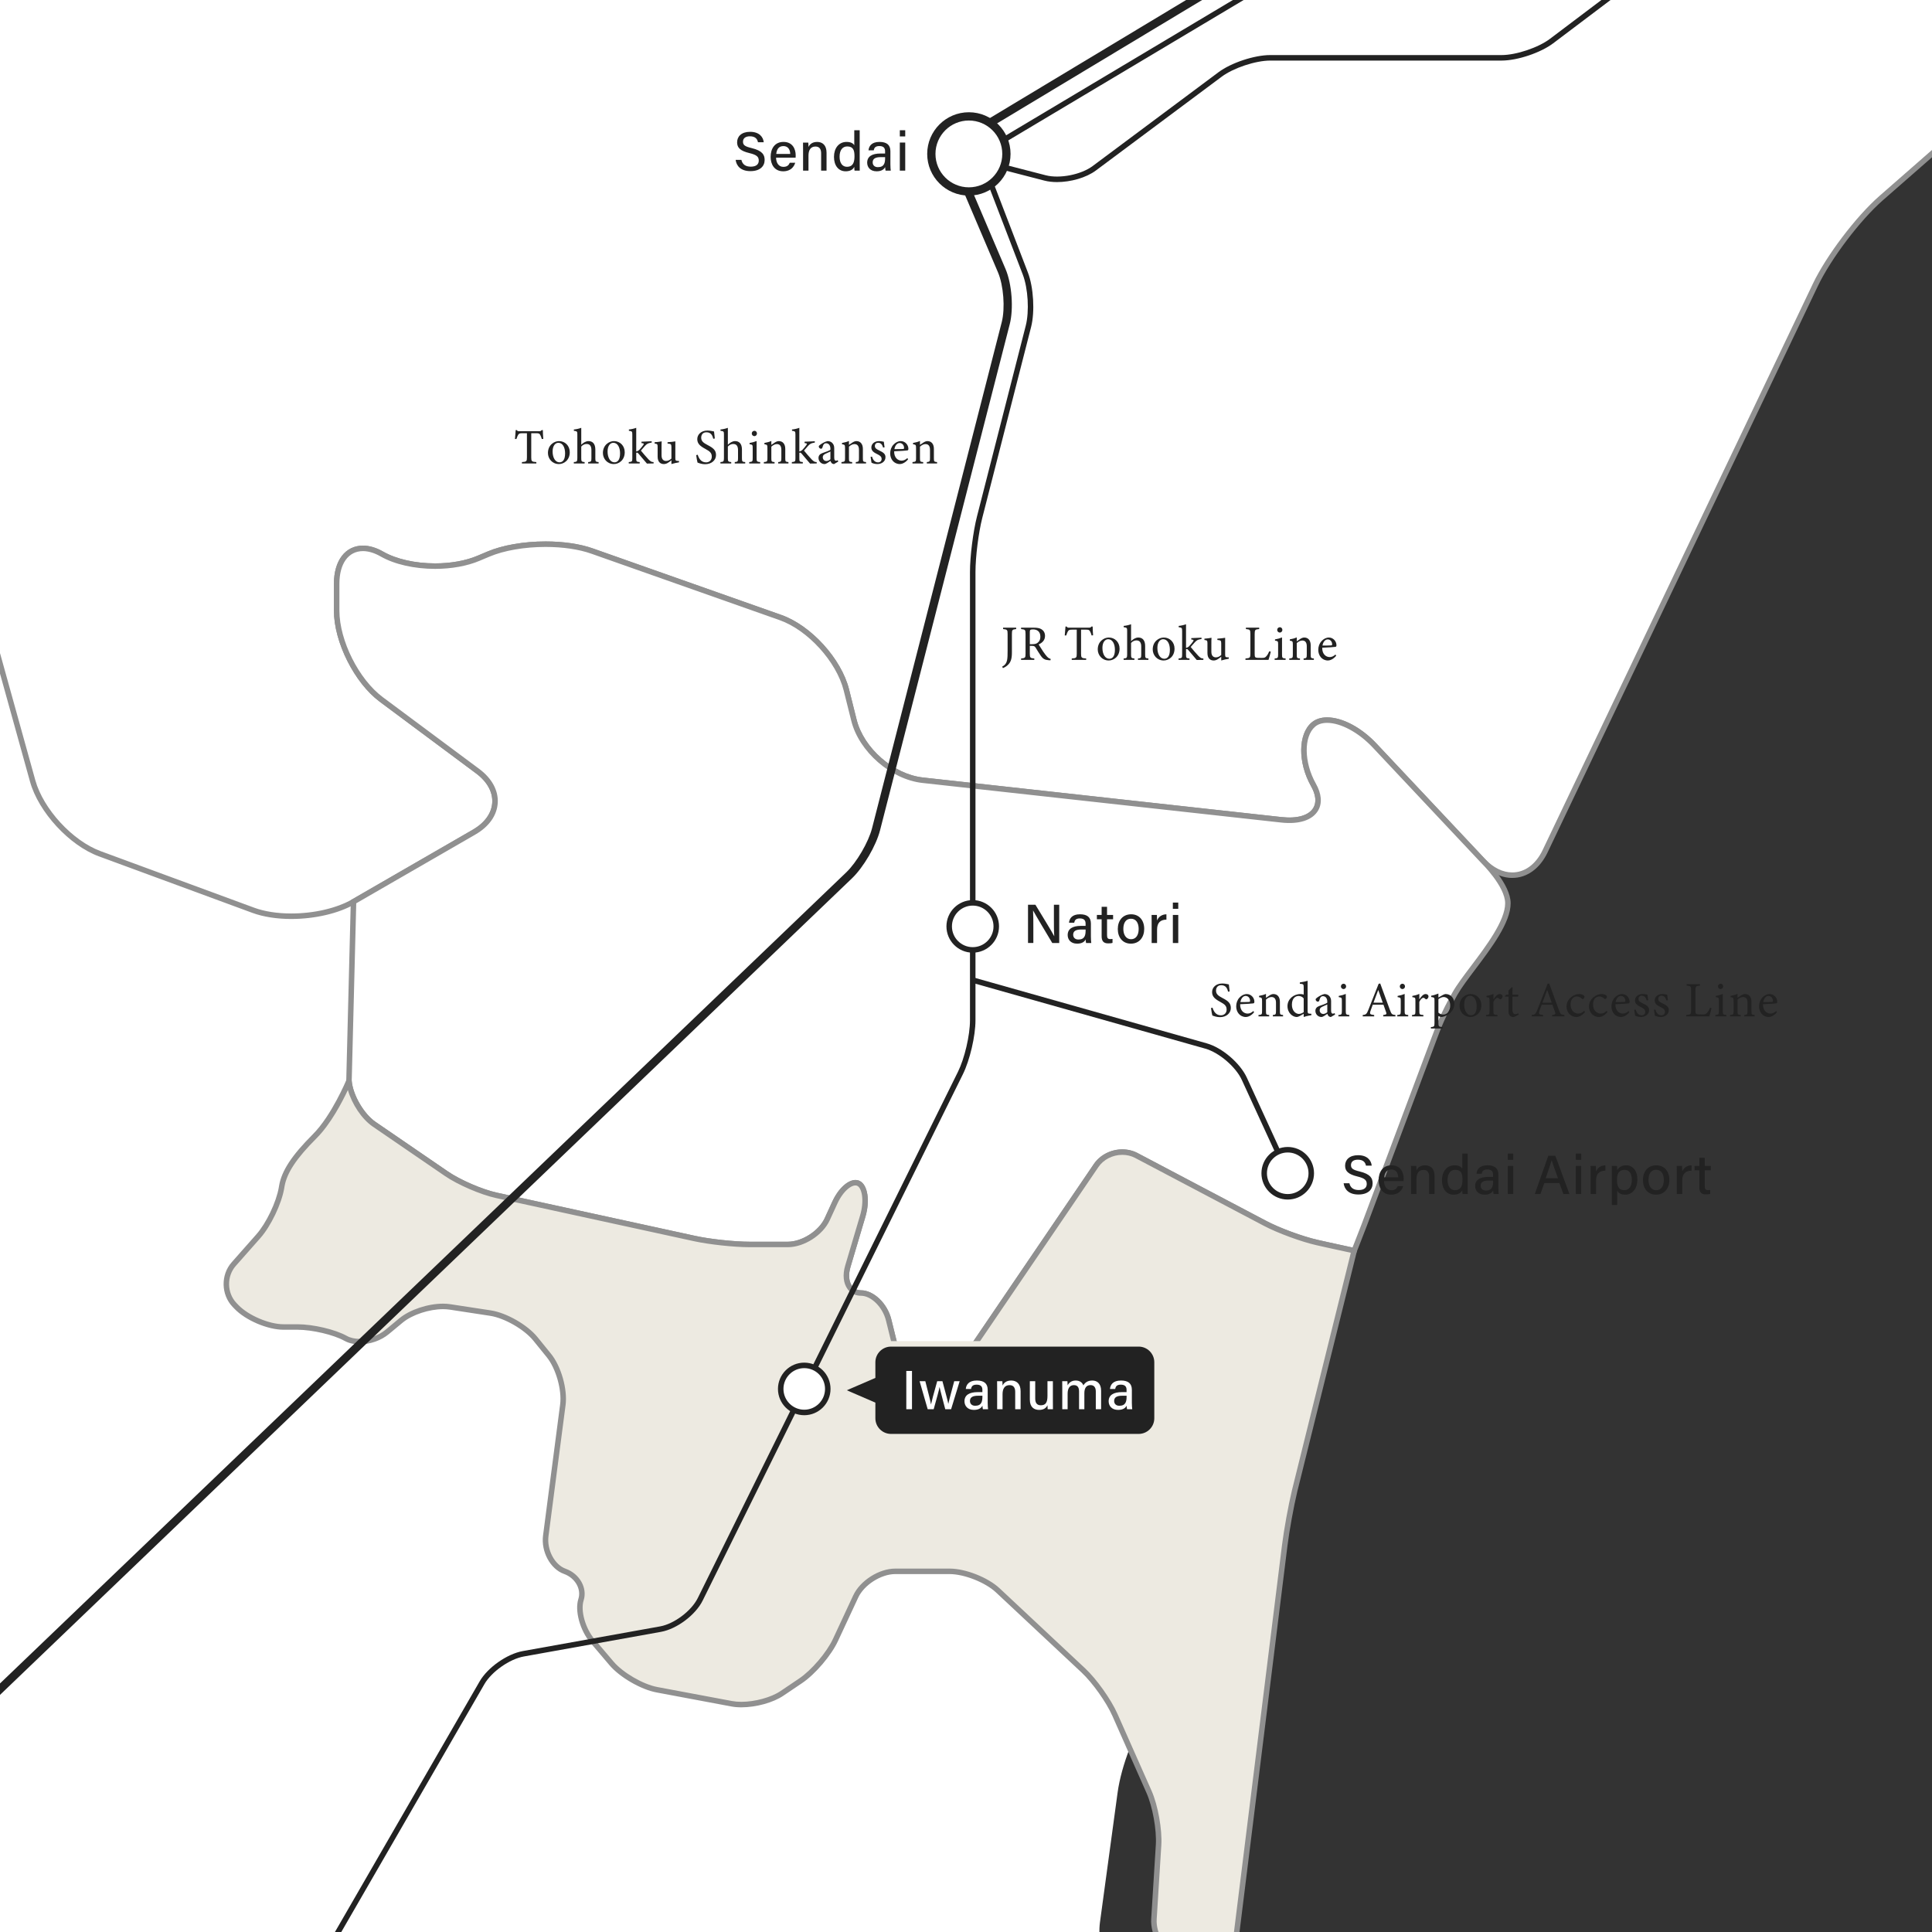 <?xml version="1.0" encoding="utf-8"?>
<!-- Generator: Adobe Illustrator 16.0.0, SVG Export Plug-In . SVG Version: 6.00 Build 0)  -->
<!DOCTYPE svg PUBLIC "-//W3C//DTD SVG 1.1//EN" "http://www.w3.org/Graphics/SVG/1.1/DTD/svg11.dtd">
<svg version="1.1" id="レイヤー_1" xmlns="http://www.w3.org/2000/svg" xmlns:xlink="http://www.w3.org/1999/xlink" x="0px"
	 y="0px" width="500px" height="500px" viewBox="0 0 500 500" enable-background="new 0 0 500 500" xml:space="preserve">
<rect x="0" y="0" width="500" height="500" fill="#333333" stroke="none"/>
<g>
	<g>
		<defs>
			<rect id="SVGID_1_" width="499.998" height="499.995"/>
		</defs>
		<clipPath id="SVGID_2_">
			<use xlink:href="#SVGID_1_"  overflow="visible"/>
		</clipPath>
		<path clip-path="url(#SVGID_2_)" fill="#FFFFFF" d="M1614.005-1306.343l-71.137-208.97c-2.547-7.486-10.086-17.097-16.748-21.355
			l-77.955-49.84c-6.662-4.26-18.576-7.45-26.475-7.091l-44.98,2.044c-7.899,0.36-20.368-1.75-27.711-4.686l-6.805-2.722
			c-7.34-2.938-19.817-5.341-27.725-5.341h-6.424c-7.906,0-14.379,6.469-14.379,14.376v145.458c0,7.907-3.656,19.713-8.123,26.237
			l-45.729,66.735c-4.469,6.523-5.436,17.744-2.148,24.936l14.846,32.477c3.289,7.193,0.309,16.194-6.619,20.003l-8.309,4.569
			c-6.926,3.812-10.949,13.186-8.938,20.833l9.433,35.847c2.015,7.647-2.428,16.095-9.866,18.774l-14.824,5.336
			c-7.441,2.678-17.043,10.302-21.338,16.94l-25.559,39.513c-4.293,6.638-13.474,8.945-20.395,5.121l-144.715-79.907
			c-6.924-3.821-14.262-0.702-16.309,6.938l-10.977,40.907c-2.051,7.637-10.171,13.347-18.053,12.692l-31.65-2.638
			c-7.877-0.657-15.832,5.099-17.672,12.789l-11.738,49.088c-1.838,7.69-9.062,17.009-16.049,20.71l-31.543,16.698
			c-6.988,3.699-16.062,1.197-20.167-5.562l-13.554-22.326c-4.104-6.757-13.604-14.319-21.111-16.801l-94.287-31.175
			c-7.508-2.484-12.34-10.85-10.739-18.594l3.531-17.07c1.603-7.744-2.61-17.447-9.361-21.564l-44.129-26.908
			c-6.753-4.117-7.114-11.385-0.81-16.154l45.744-34.588c6.311-4.769,11.471-15.14,11.471-23.048v-21.498
			c0-7.909-6.154-16.381-13.672-18.83l-44.689-14.547c-7.52-2.45-20.124-4-28.012-3.446l-162.277,11.388
			c-7.888,0.554-18.684-3.792-23.986-9.655l-54.96-60.757c-5.305-5.864-15.92-12.237-23.59-14.165l-85.476-21.47
			c-7.669-1.927-19.032-7.501-25.248-12.385l-71.196-55.94c-6.22-4.884-17.76-8.425-25.647-7.869l-113.702,8.024
			c-7.888,0.558-18.828,5.674-24.313,11.369l-110.714,114.973c-5.484,5.695-16.25,11.909-23.927,13.811l-147.975,36.641
			c-7.675,1.901-19.338-0.132-25.916-4.519l-6.229-4.151c-6.579-4.387-15.497-2.557-19.813,4.066l-9.423,14.444
			c-4.316,6.623-2.623,15.85,3.772,20.504l87.166,63.479c6.395,4.655,12.302,14.896,13.135,22.761l8.844,83.637
			c0.833,7.863,7.717,16.133,15.3,18.377l23.378,6.916c7.585,2.244,11.574,10.158,8.866,17.588l-44.459,122.067
			c-2.708,7.429-0.595,18.319,4.692,24.196l6.393,7.104c5.289,5.878,7.102,16.649,4.03,23.937l-44.606,105.835
			c-3.072,7.287-11.244,10.119-18.167,6.295l-38.488-21.269c-6.919-3.826-17.157-2.378-22.749,3.213l-4.794,4.792
			c-5.591,5.591-7.587,16.101-4.436,23.351l55.54,127.742c3.153,7.253,2.567,18.826-1.298,25.723l-24.462,43.602
			c-3.867,6.896-2.459,17.116,3.131,22.707l8.146,8.144c5.591,5.591,7.808,16.189,4.929,23.554l-4.601,11.751
			c-2.881,7.365-0.141,17.374,6.086,22.246l45.887,35.887c6.228,4.873,11.324,15.328,11.324,23.235v18.149
			c0,7.908,5.653,17.523,12.566,21.369l9.015,5.014c2.969,1.65,6.47,4.102,9.914,6.82c-4.645-0.012-9.315,1.748-12.46,5.197
			l-15.247,16.722c-5.329,5.842-15.909,8.846-23.51,6.673l-3.623-1.034c-7.601-2.171-14.087,2.517-14.407,10.417l-3.299,81.015
			c-0.32,7.901-3.877,19.931-7.905,26.739l-4.343,7.333c-4.024,6.809-12.596,12.375-19.044,12.375
			c-6.45,0-13.131,6.315-14.845,14.034l-0.465,2.084c-1.716,7.718-9.431,15.453-17.146,17.187l-16.616,3.738
			c-7.715,1.738-13.557,9.611-12.982,17.497l5.396,74.062c0.575,7.889-5.342,15.369-13.148,16.626l-27.117,4.362
			c-7.808,1.257-14.079,8.753-13.936,16.658l0.6,33.789c0.141,7.906-5.188,17.867-11.844,22.135l-19.349,12.402
			c-6.655,4.268-12.103,14.229-12.103,22.135v10.331c0,2.311,0.555,4.386,1.519,6.151c-1.746,2.454-2.938,5.25-3.296,8.117
			l-4.36,34.979c-0.974,7.846-0.551,20.618,0.944,28.385l12.427,64.453c1.495,7.767,0.942,20.341-1.229,27.94l-12.205,42.709
			c-2.171,7.604-9.268,17.505-15.767,22.007l-5.396,3.734c-6.502,4.501-13.302,14.479-15.113,22.178l-2.349,9.98
			c-1.81,7.695-8.784,17.41-15.501,21.586l-16.9,10.502c-6.717,4.176-12.386,14.058-12.598,21.963l-1.456,53.896
			c-0.215,7.901-6.247,17.12-13.405,20.479l-28.691,13.469c-7.158,3.356-18.102,10.102-24.317,14.992l-24.293,19.084
			c-6.22,4.888-17.774,8.697-25.676,8.471l-126.485-3.639c-7.903-0.227-12.727,5.842-10.719,13.488l21.732,82.746
			c2.006,7.647,0.302,19.441-3.79,26.21l-14.157,23.415c-4.09,6.768-2.461,16.436,3.623,21.489l43.768,36.347
			c6.084,5.055,17.473,10.029,25.313,11.059l98.802,13.004c7.838,1.03,14.254-4.155,14.254-11.524
			c0-7.372,5.71-16.439,12.695-20.149l10.342-5.492c6.984-3.71,16.688-1.654,21.567,4.569l14.646,18.69
			c4.879,6.224,15.191,12.689,22.917,14.371l59.107,12.869c7.725,1.682,13.121,9.46,11.992,17.286l-3.802,26.262
			c-1.131,7.826,1.753,19.458,6.413,25.849l22.146,30.369c4.659,6.391,14.587,9.508,22.062,6.932l105.708-36.418
			c7.476-2.577,18.935-1.034,25.464,3.424l22.042,15.051c6.53,4.462,17.022,4.191,23.317-0.588l5.026-3.822
			c6.297-4.783,16.211-4.318,22.033,1.03l20.149,18.512c5.82,5.353,16.984,8.769,24.8,7.599l16.235-2.438
			c7.822-1.173,20.026,0.716,27.127,4.195l31.135,15.263c7.103,3.479,9.393,11.354,5.092,17.497
			c-4.299,6.141-5.039,17.008-1.646,24.154l8.88,18.694c3.392,7.142,3.015,18.634-0.845,25.538l-7.19,12.868
			c-3.859,6.903-5.641,18.873-3.961,26.6l10.642,48.956c1.68,7.727,9.361,15.502,17.064,17.283l1.018,0.234
			c7.705,1.777,17.261,8.824,21.237,15.66l13.465,23.16c3.973,6.84,12.922,9.365,19.883,5.615l3.72-2.005
			c6.963-3.746,18.736-4.597,26.162-1.889l67.911,24.771c7.429,2.708,16.521,1.408,20.208-2.895
			c3.685-4.299,1.102-11.056-5.742-15.021l-38.771-22.444c-6.842-3.961-8.925-11.727-4.623-17.258
			c4.296-5.528,14.222-9.146,22.054-8.045l114.466,16.094c7.83,1.101,14.239-4.467,14.239-12.376V882.528
			c0-7.906,5.921-16.984,13.157-20.174l39.573-17.441c7.238-3.189,19.433-4.227,27.105-2.311l34.641,8.661
			c7.673,1.917,12.775-2.875,11.342-10.649l-22.143-119.971c-1.438-7.779-2.117-20.592-1.516-28.478l9.533-124.6
			c0.604-7.886-4.18-12.829-10.628-10.983c-6.45,1.841-17.003,0.521-23.45-2.932c-6.45-3.455-8.146-9.297-3.771-12.983
			c4.378-3.687,13.896-4.132,21.155-0.994l4.597,1.988c7.256,3.138,13.195,1.75,13.195-3.086c0-4.839-5.588-12.057-12.418-16.042
			l-6.156-3.594c-6.827-3.985-11.545-13.656-10.478-21.49l4.552-33.479c0.486-3.595,1.649-7.687,3.141-11.528l5.007,11.298
			c1.599,3.614,2.708,9.802,2.464,13.747l-1.201,19.155c-0.244,3.945,2.422,8.669,5.93,10.491l7.348,3.829
			c3.508,1.829,6.777,0.111,7.264-3.81l13.305-107.179c0.484-3.925,1.64-10.279,2.562-14.125l15.418-62.171
			c0,0,1.805-4.549,2.598-6.665l17.565-46.845c1.39-3.702,2.63-7.249,5.927-13.062c3.299-5.811,13.686-16.42,13.686-23.344
			c0-4.72-6.414-10.951-6.414-10.951c5.414,5.762,12.632,4.633,16.04-2.502l69.949-146.586c3.406-7.135,11.062-17.235,17.012-22.44
			l16.637-14.562c5.949-5.21,10.816-15.942,10.816-23.849V5.89c0-4.144-1.75-7.523-4.523-9.588c0.01,0.004,0.02,0.008,0.031,0.012
			c0.701-1.531,1.022-2.422,1.178-2.883c-0.167,2.227,1.259,4.188,3.42,4.506c2.359,0.346,5.897,3.436,7.857,6.867l0.406,0.708
			c1.961,3.436,6.629,5.201,10.373,3.933l21.562-7.316c3.746-1.269,8.079-5.285,9.633-8.92l3.564-8.347
			c1.553-3.635,5.587-8.296,8.961-10.355l3.85-2.351c3.377-2.06,9.188-2.676,12.92-1.363l2.555,0.895
			c3.73,1.309,6.549,1.01,6.26-0.66c-0.284-1.666,0.797-3.034,2.408-3.034c1.614,0,2.652-1.368,2.307-3.038
			c-0.346-1.666,0.266-4.729,1.359-6.805c1.096-2.071-0.733-5.516-4.059-7.654l-2.562-1.65c-3.324-2.136-6.443-7.095-6.932-11.02
			l-0.747-6.045c-0.485-3.92-2.341-9.818-4.128-13.099c-1.785-3.28-6.303-7.019-10.043-8.308l-5.877-2.023
			c-3.738-1.285-7.363-0.593-8.055,1.535c-0.688,2.131-2.573,5.006-4.186,6.387c-1.613,1.383-4.112,4.584-5.552,7.117
			c-1.439,2.537-3.22,3.901-3.954,3.039c-0.736-0.863-4.41-1.289-8.166-0.943c-3.756,0.347-6.826,3.126-6.826,6.176
			c0,3.055-1.227,3.619-2.723,1.257c-1.499-2.358-4.842-2.028-7.436,0.731c-2.592,2.768-6.528,5.58-8.747,6.252
			c-2.215,0.668-4.024,1.217-4.036,1.221c0.438-3.456,2.426-7.874,4.804-10.431l1.513-1.622c2.694-2.892,5.865-8.348,7.053-12.121
			l0.295-0.938c1.188-3.771-1.078-6.856-5.033-6.856h-22.476c-3.951,0-4.46-1.741-1.13-3.869l2.963-1.893
			c3.328-2.127,9.277-4.156,13.217-4.506l4.523-0.401c3.938-0.35,9.252-3.105,11.809-6.12l7.034-8.299
			c2.558-3.019,2.563-7.953,0.015-10.98l-2.037-2.409c-2.549-3.022-7.16-3.472-10.25-1.002l-1.334,1.069
			c-3.09,2.47-6.84,2.227-8.336-0.537s-2.717-6.832-2.717-6.832c-0.127,0.092-0.268,0.156-0.396,0.243
			c1.662-1.081,3.106-2.454,3.979-3.965l3.435-5.969c1.972-3.428,6.549-4.931,10.172-3.349l4.696,2.053
			c3.62,1.586,8.657,0.397,11.187-2.641l1.965-2.354c2.53-3.038,2.096-7.571-0.967-10.069c0,0,5.76,3.106,9.605,3.571
			c3.846,0.458,6.436-2.351,5.758-6.247l-4.525-26.039c-0.676-3.893,2-7.078,5.955-7.078h1.828c3.952,0,8.422-2.99,9.926-6.649
			l3.322-8.064c1.502-3.654,5.823-7.607,9.6-8.78l5.115-1.591c3.777-1.177,9.031-0.255,11.682,2.048
			c2.646,2.307,7.641,3.905,11.099,3.559c3.452-0.346,7.609,2.323,9.235,5.93l3.721,8.248c1.625,3.606,4.066,3.52,5.424-0.195
			l1.342-3.666c1.359-3.715,5.298-6.471,8.754-6.125c3.453,0.347,3.869-1.53,0.924-4.167l-5.199-4.648
			c-2.947-2.637-5.356-7.341-5.356-10.447c0-3.11,2.642-3.79,5.871-1.511l9.612,6.788c3.23,2.278,9.107,4.235,13.059,4.351
			l0.289,0.008l20.477,9.878c3.285,2.203,4.85,7.043,3.48,10.749L684.7-190.14c-1.369,3.711,0.741,6.951,4.686,7.206l11.616,0.752
			c3.948,0.255,9.776,2.382,12.958,4.728l6.021,4.446c3.181,2.351,7.076,1.301,8.657-2.322l8.492-19.481
			c1.582-3.627,5.549-8.41,8.818-10.634l63.908-43.425c3.27-2.223,8.878-5.408,12.463-7.078l53.554-24.922
			c3.501-1.63,6.627-6.048,7.081-9.922c5.215-0.449,10.436-0.831,14.402-1.044l157.492-8.464
			c7.895-0.426,18.781-5.492,24.188-11.262l30.588-32.625c5.41-5.77,16.241-9.596,24.075-8.502l43.548,6.077
			c7.832,1.093,9.755,6.649,4.275,12.351l-21.947,22.826c-5.482,5.699-16.436,10.363-24.342,10.363h-33.227
			c-7.907,0-14.561,6.466-14.787,14.372l-0.853,29.884c-0.229,7.906,5.819,16.105,13.438,18.221l2.448,0.68
			c7.619,2.116,18.378-0.779,23.905-6.434l22.477-22.993c5.525-5.654,11.774-5.38,13.887,0.604
			c2.111,5.989,9.846,8.486,17.187,5.548l6.804-2.716c7.344-2.939,10.455,0.45,6.922,7.52l-3.896,7.786
			c-3.535,7.07-0.396,15.195,6.979,18.046l25.114,9.719c7.372,2.859,8.832,9.767,3.241,15.357l-36.621,36.625
			c-5.592,5.592-3.742,9.397,4.107,8.455l43.48-5.205c7.851-0.939,17.802,3.718,22.111,10.343l12.805,19.692
			c4.311,6.633,7.064,18.479,6.115,26.329l-3.261,27.093c-0.944,7.85,4.241,16.789,11.526,19.863l35.488,14.988
			c7.285,3.074,14.26,11.981,15.502,19.787l2.188,13.752c1.238,7.81,7.154,16.363,13.146,19c5.985,2.641,11.553-1.63,12.363-9.5
			l12.119-117.203c0.815-7.866-1.181-20.197-4.432-27.403l-16.652-36.927c-3.253-7.206-12.381-13.104-20.289-13.104h-18.149
			c-7.909,0-18.138-5.262-22.732-11.699l-0.042-0.056c-4.595-6.431-2.566-14.591,4.504-18.125l27.887-13.942
			c7.07-3.535,18.004-2.509,24.293,2.283l12.306,9.377c6.289,4.792,14.012,2.776,17.153-4.478l10.344-23.872
			c3.145-7.253-0.681-12.22-8.498-11.035l-26.85,4.068c-7.817,1.181-17.395-3.483-21.288-10.367l-7.63-13.493
			c-3.891-6.884-12.007-8.331-18.037-3.215l-33.353,28.296c-6.028,5.114-10.097,2.887-9.035-4.947l4.521-33.479
			c1.06-7.836-1.704-19.601-6.146-26.143l-15.68-23.11c-4.442-6.544-1.662-12.759,6.174-13.815l58.609-7.89
			c7.838-1.056,9.018-5.725,2.621-10.374l-32.024-23.291c-6.395-4.652-7.964-13.787-3.481-20.303l20.561-29.91
			c4.48-6.514,4.888-17.436,0.903-24.266l-20.69-35.464c-3.982-6.832-0.795-11.898,7.086-11.258l33.318,2.7
			c7.882,0.639,15.799,7.46,17.599,15.163l5.192,22.25c1.795,7.703,9.562,15.485,17.26,17.294l0.487,0.115
			c7.698,1.812,15.46-3.008,17.251-10.709l10.238-44.025c1.791-7.699,0.51-19.859-2.846-27.02l-12.922-27.568
			c-3.357-7.158-11.99-10.341-19.191-7.067l-29.1,13.227c-7.201,3.272-15.266-0.143-17.925-7.591l-7.08-19.824
			c-2.659-7.444-10.972-15.584-18.476-18.086l-48.102-16.034c-7.502-2.5-8.226-8.09-1.611-12.421l116.654-76.381
			c6.615-4.331,12.55-14.324,13.188-22.206l2.705-33.316c0.636-7.881-5.258-15.135-13.107-16.113l-118.876-14.861
			c-7.847-0.982-14.604-8.243-15.022-16.141l-1.839-34.939c-0.415-7.896,5.502-16.004,13.147-18.015l99.502-26.186
			c7.646-2.012,15.51-9.926,17.475-17.585l9.607-37.476c1.969-7.659,8.699-9.982,14.971-5.161l42.536,32.721
			c6.267,4.822,11.049,2.306,10.626-5.589l-3.488-65.093c-0.422-7.896-7.229-13.998-15.123-13.559l-1.443,0.08
			c-7.895,0.438-18.631-4.056-23.854-9.99l-42.977-48.779c-5.223-5.934-4.75-15.177,1.061-20.544l132.986-122.87
			c5.811-5.366,5.711-14.037-0.219-19.268l-6.917-6.103c-5.929-5.231-9.715-15.894-8.417-23.694l10.35-62.093
			c1.299-7.798,0.318-20.318-2.184-27.821l-9.335-28c-2.497-7.501-0.616-8.5,4.191-2.219l26.083,34.114
			c4.806,6.281,13.494,7.039,19.314,1.686l20.717-19.06c5.819-5.353,14.083-4.294,18.365,2.354l48.084,74.658
			c4.283,6.646,12.309,10.203,17.838,7.897C1614.118-1290.85,1616.554-1298.859,1614.005-1306.343"/>
		<path clip-path="url(#SVGID_2_)" fill="#FFFFFF" d="M514.282,12.872c0,7.906-4.867,18.635-10.816,23.849l-16.637,14.558
			c-5.949,5.21-13.605,15.311-17.012,22.449L399.868,220.31c-3.408,7.139-10.626,8.26-16.038,2.502l-28.068-29.861
			c-5.419-5.762-12.545-8.211-15.842-5.447c-3.295,2.764-3.295,9.799,0,15.632c3.297,5.834-0.439,9.897-8.297,9.031l-92.843-10.244
			c-7.862-0.871-15.861-7.854-17.777-15.524l-1.96-7.842c-1.917-7.676-9.588-16.102-17.044-18.734l-48.823-17.23
			c-7.458-2.633-19.516-2.263-26.799,0.814l-2.553,1.082c-7.283,3.082-18.518,2.589-24.968-1.098
			c-6.45-3.686-11.727-0.234-11.727,7.675v6.983c0,7.909,5.191,18.24,11.534,22.961l24.954,18.567
			c6.343,4.724,5.929,11.818-0.917,15.771l-31.205,18.011c-6.852,3.952-18.525,4.955-25.945,2.223l-39.75-14.638
			c-7.418-2.729-15.223-11.198-17.338-18.817l-9.055-32.601c-2.118-7.615-9.417-17.144-16.223-21.172l-163.981-97.029
			c-6.804-4.029-18.827-7.768-26.717-8.308l-117.604-8.081c-7.89-0.545-20.712,0.159-28.497,1.555l-102.355,18.373
			c-7.782,1.396-14.152-3.934-14.152-11.839V32.692c0-7.906,5.448-17.867,12.103-22.139l19.349-12.398
			c6.657-4.268,11.985-14.229,11.844-22.135l-0.602-33.785c-0.142-7.905,6.13-15.405,13.936-16.662l27.119-4.366
			c7.806-1.257,13.724-8.737,13.15-16.622l-5.398-74.062c-0.575-7.886,5.267-15.759,12.982-17.493l16.616-3.738
			c7.715-1.737,15.429-9.477,17.146-17.195l0.465-2.079c1.714-7.719,8.395-14.038,14.845-14.038c6.448,0,15.02-5.562,19.046-12.367
			l4.339-7.337c4.03-6.804,7.587-18.837,7.907-26.735l3.299-81.021c0.32-7.897,6.806-12.586,14.407-10.415l3.621,1.036
			c7.604,2.173,18.184-0.831,23.51-6.675l15.249-16.722c5.329-5.842,15.032-6.981,21.567-2.529l53.291,36.299
			c6.534,4.454,18.201,9.484,25.924,11.183l27.753,6.106c7.723,1.7,17.308,8.365,21.301,14.815s11.954,7.277,17.698,1.837
			l21.562-20.424c5.738-5.44,15.537-5.907,21.766-1.042l58.858,45.958c6.235,4.867,17.322,11.293,24.645,14.284l40.383,16.483
			c7.319,2.986,16.189,11.226,19.708,18.309l37.452,75.325c3.521,7.078,11.916,9.488,18.654,5.353l24.631-15.11
			c6.738-4.137,17.726-4.072,24.415,0.146l78.417,49.434c6.688,4.219,18.04,4.975,25.229,1.678l0.662-0.306
			c7.19-3.293,13.85,0.438,14.8,8.287l3.243,26.731c0.95,7.85,7.796,16.519,15.209,19.267l11.009,4.076
			c7.413,2.747,13.323,11.464,13.127,19.37l-0.411,16.933c-0.195,7.901,5.98,15.688,13.723,17.294l52.508,10.908
			c7.741,1.606,20.414,1.627,28.163,0.044l10.098-2.063c7.751-1.583,14.088,3.594,14.088,11.5V12.872z"/>
		<path clip-path="url(#SVGID_2_)" fill="#909090" d="M75.383,237.831c-3.78,0-7.265-0.549-10.081-1.583l-39.75-14.638
			c-7.627-2.804-15.603-11.461-17.778-19.295l-9.055-32.6c-2.082-7.484-9.214-16.794-15.901-20.751l-163.981-97.03
			c-6.74-3.992-18.585-7.674-26.403-8.207l-117.604-8.081c-1.76-0.123-3.798-0.183-6.062-0.183c-7.554,0-16.499,0.691-22.259,1.726
			l-102.355,18.372c-4.348,0.783-8.576-0.469-11.421-3.36c-2.3-2.342-3.569-5.603-3.569-9.178V32.692
			c0-8.141,5.575-18.341,12.431-22.738l19.347-12.399c6.49-4.155,11.655-13.812,11.517-21.521l-0.601-33.786
			c-0.147-8.268,6.372-16.062,14.534-17.378l27.119-4.366c7.47-1.201,13.101-8.318,12.554-15.867l-5.398-74.061
			c-0.602-8.243,5.47-16.428,13.535-18.24l16.616-3.738c7.49-1.687,14.94-9.154,16.606-16.654l0.465-2.08
			c1.788-8.045,8.759-14.594,15.541-14.594c6.241,0,14.511-5.393,18.434-12.021l4.338-7.333c3.989-6.732,7.49-18.579,7.808-26.405
			l3.299-81.016c0.276-6.848,4.989-11.63,11.457-11.63c1.263,0,2.561,0.189,3.859,0.559l3.621,1.034
			c1.577,0.451,3.322,0.68,5.188,0.68c6.629,0,13.701-2.873,17.599-7.15l15.249-16.722c3.177-3.482,7.894-5.478,12.942-5.478
			c3.521,0,6.824,0.982,9.554,2.839l53.291,36.301c6.486,4.42,18.002,9.389,25.675,11.075l27.753,6.106
			c7.906,1.74,17.665,8.532,21.754,15.137c2.004,3.237,5.164,5.094,8.667,5.094c2.802,0,5.619-1.209,7.936-3.4l21.562-20.424
			c3.084-2.925,7.476-4.601,12.053-4.601c3.958,0,7.738,1.249,10.642,3.515l58.858,45.958c6.213,4.848,17.193,11.214,24.474,14.185
			l40.383,16.483c7.478,3.054,16.483,11.417,20.078,18.65l37.452,75.325c2.142,4.307,6.358,6.983,11.003,6.983
			c2.3,0,4.597-0.664,6.641-1.917l24.631-15.115c3.324-2.039,7.738-3.165,12.429-3.165c4.822,0,9.345,1.177,12.737,3.316
			l78.417,49.438c3.648,2.299,8.844,3.619,14.256,3.619c3.899,0,7.461-0.688,10.298-1.988l0.66-0.303
			c1.831-0.839,3.667-1.265,5.452-1.265c5.46,0,9.621,4.061,10.354,10.109l3.242,26.734c0.923,7.631,7.54,16.01,14.748,18.683
			l11.012,4.076c7.698,2.854,13.795,11.851,13.59,20.054l-0.412,16.933c-0.187,7.6,5.715,15.036,13.157,16.583l52.508,10.903
			c3.74,0.78,8.746,1.205,14.095,1.205c5.228,0,10.12-0.409,13.779-1.157l10.099-2.063c0.973-0.199,1.947-0.303,2.896-0.303
			c6.979,0,12.046,5.257,12.046,12.499v6.982c0,8.101-4.961,19.041-11.06,24.385l-16.636,14.559
			c-5.905,5.174-13.459,15.14-16.839,22.218l-69.95,146.583c-1.998,4.188-5.328,6.59-9.14,6.59c-2.829,0-5.692-1.389-8.059-3.91
			l-28.069-29.855c-3.633-3.866-8.26-6.363-11.785-6.363c-1.274,0-2.311,0.326-3.08,0.971c-3,2.517-2.926,9.266,0.164,14.737
			c1.479,2.616,1.689,5.094,0.594,6.975c-1.443,2.474-4.855,3.643-9.59,3.114l-92.842-10.244
			c-8.154-0.902-16.404-8.104-18.392-16.062l-1.96-7.838c-1.869-7.488-9.312-15.668-16.589-18.237l-48.823-17.23
			c-3.138-1.105-7.301-1.718-11.723-1.718c-5.472,0-10.779,0.919-14.561,2.517l-2.553,1.082c-3.171,1.34-7.248,2.08-11.479,2.08
			c-5.398,0-10.544-1.174-14.121-3.217c-1.607-0.915-3.142-1.381-4.567-1.381c-3.758,0-6.094,3.233-6.094,8.438v6.983
			c0,7.73,5.046,17.771,11.248,22.389l24.954,18.566c3.267,2.434,4.962,5.556,4.774,8.789c-0.189,3.236-2.235,6.136-5.76,8.172
			l-31.205,18.01C87.664,236.392,81.507,237.831,75.383,237.831z M-331.231,34.04c2.296,0,4.371,0.06,6.162,0.184l117.603,8.08
			c8.003,0.549,20.13,4.318,27.031,8.406l163.981,97.03c6.957,4.116,14.379,13.803,16.545,21.593l9.055,32.601
			c2.068,7.444,9.649,15.673,16.899,18.341l39.75,14.638c2.658,0.979,5.973,1.495,9.587,1.495c5.886,0,11.775-1.372,15.756-3.666
			l31.205-18.011c3.096-1.789,4.889-4.282,5.048-7.019c0.159-2.74-1.332-5.428-4.201-7.563l-24.954-18.567
			c-6.518-4.852-11.821-15.409-11.821-23.533v-6.983c0-5.992,2.951-9.866,7.518-9.866c1.676,0,3.45,0.529,5.275,1.571
			c3.366,1.925,8.256,3.03,13.414,3.03c4.044,0,7.923-0.7,10.921-1.969l2.553-1.082c3.951-1.67,9.46-2.628,15.117-2.628
			c4.579,0,8.912,0.64,12.196,1.798l48.823,17.23c7.677,2.712,15.527,11.342,17.5,19.234l1.96,7.838
			c1.855,7.425,9.554,14.149,17.163,14.992l92.843,10.244c4.104,0.453,7.061-0.457,8.204-2.418c0.843-1.443,0.635-3.364-0.604-5.555
			c-3.464-6.133-3.39-13.549,0.163-16.531c1.031-0.863,2.376-1.301,3.994-1.301c3.961,0,8.874,2.609,12.823,6.809l28.069,29.86
			c2.096,2.23,4.589,3.46,7.021,3.46c3.239,0,6.103-2.107,7.856-5.778l69.948-146.583c3.448-7.226,11.156-17.398,17.186-22.679
			l16.637-14.559c5.829-5.106,10.573-15.564,10.573-23.312V5.89c0-6.414-4.468-11.071-10.622-11.071
			c-0.854,0-1.731,0.092-2.609,0.271l-10.1,2.064c-3.75,0.763-8.744,1.185-14.065,1.185c-5.442,0-10.552-0.438-14.386-1.232
			l-52.507-10.904c-8.083-1.679-14.495-9.759-14.291-18.015l0.412-16.932c0.189-7.644-5.49-16.022-12.664-18.683l-11.007-4.076
			c-7.659-2.839-14.688-11.743-15.67-19.848l-3.243-26.735c-0.65-5.38-4.16-8.855-8.938-8.855c-1.58,0-3.215,0.382-4.857,1.134
			l-0.66,0.306c-3.022,1.385-6.788,2.115-10.893,2.115c-5.672,0-11.146-1.399-15.016-3.837l-78.417-49.438
			c-3.167-1.996-7.421-3.094-11.978-3.094c-4.432,0-8.58,1.046-11.685,2.95l-24.631,15.115c-2.267,1.393-4.822,2.128-7.385,2.128
			c-5.189,0-9.894-2.979-12.28-7.771l-37.452-75.325c-3.462-6.967-12.137-15.028-19.338-17.967l-40.383-16.483
			c-7.382-3.014-18.515-9.464-24.814-14.383l-58.86-45.958c-2.652-2.072-6.12-3.213-9.763-3.213c-4.215,0-8.251,1.535-11.073,4.211
			l-21.563,20.424c-2.581,2.445-5.747,3.79-8.914,3.79c-4.008,0-7.609-2.102-9.88-5.768c-3.913-6.325-13.266-12.827-20.848-14.495
			l-27.753-6.106c-7.82-1.72-19.561-6.784-26.172-11.29l-53.291-36.299c-2.491-1.698-5.518-2.593-8.75-2.593
			c-4.649,0-8.981,1.827-11.888,5.015l-15.249,16.722c-4.152,4.553-11.647,7.613-18.652,7.613c-1.997,0-3.874-0.249-5.58-0.734
			l-3.621-1.036c-1.171-0.334-2.338-0.503-3.468-0.503c-5.663,0-9.788,4.219-10.033,10.262l-3.299,81.018
			c-0.324,8.025-3.917,20.166-8.007,27.073l-4.336,7.333c-4.152,7.015-12.97,12.718-19.661,12.718
			c-6.152,0-12.499,6.048-14.149,13.48l-0.465,2.08c-1.776,7.984-9.709,15.938-17.684,17.735l-16.616,3.738
			c-7.405,1.666-12.98,9.178-12.43,16.745l5.398,74.061c0.601,8.268-5.565,16.062-13.747,17.379l-27.119,4.366
			c-7.488,1.205-13.473,8.358-13.337,15.946l0.604,33.785c0.145,8.148-5.317,18.353-12.174,22.746l-19.349,12.399
			c-6.49,4.164-11.772,13.827-11.772,21.538v10.331c0,3.201,1.123,6.104,3.159,8.176c2.517,2.562,6.269,3.663,10.152,2.959
			l102.357-18.372C-347.907,34.74-338.86,34.04-331.231,34.04z"/>
		<path clip-path="url(#SVGID_2_)" fill="#FFFFFF" d="M383.828,222.812L355.76,192.95c-5.415-5.762-12.541-8.211-15.838-5.447
			s-3.297,9.799,0,15.632c3.297,5.834-0.439,9.897-8.299,9.031l-92.843-10.248c-7.862-0.867-15.859-7.85-17.777-15.524l-1.96-7.838
			c-1.919-7.672-9.588-16.102-17.044-18.734l-48.825-17.23c-7.455-2.633-19.516-2.267-26.795,0.818l-2.557,1.078
			c-7.279,3.082-18.518,2.589-24.966-1.098c-6.45-3.686-11.727-0.23-11.727,7.675v6.983c0,7.909,5.191,18.236,11.534,22.961
			l24.954,18.567c6.343,4.724,5.929,11.818-0.918,15.771l-31.205,18.011l-1.179,46.368c0.32,3.94,3.253,8.994,6.516,11.226
			l18.708,12.816c3.263,2.231,9.093,4.752,12.958,5.591l51.279,11.179c3.865,0.843,10.258,1.531,14.215,1.531h9.91
			c3.955,0,8.536-2.942,10.184-6.534l1.968-4.29c1.645-3.595,4.408-5.834,6.134-4.979c1.728,0.863,2.219,4.665,1.096,8.455
			l-3.866,13.02c-1.125,3.789,0.404,6.892,3.398,6.892c2.996,0,6.221,3.142,7.167,6.979l5.347,21.637
			c0.949,3.838,3.543,4.308,5.766,1.034l42.587-62.652c2.224-3.269,6.904-4.434,10.404-2.592l33.348,17.584
			c3.495,1.842,9.514,4.061,13.369,4.932l2.725,0.612c1.654,0.369,6.939,1.515,6.939,1.515s1.803-4.549,2.6-6.665l17.565-46.845
			c1.386-3.702,2.63-7.249,5.927-13.062c3.299-5.814,13.684-16.424,13.684-23.34C390.242,229.047,383.828,222.812,383.828,222.812"
			/>
		<path clip-path="url(#SVGID_2_)" fill="#909090" d="M238.068,367.171c-1.591,0-2.841-1.367-3.432-3.754l-5.347-21.637
			c-0.861-3.487-3.825-6.438-6.476-6.438c-1.404,0-2.623-0.597-3.432-1.683c-1.121-1.503-1.358-3.734-0.65-6.124l3.865-13.02
			c1.104-3.723,0.501-6.999-0.73-7.611c-1.121-0.572-3.547,1.098-5.167,4.633l-1.968,4.291c-1.758,3.833-6.617,6.951-10.833,6.951
			h-9.91c-4.011,0-10.455-0.696-14.366-1.547l-51.279-11.179c-3.943-0.854-9.87-3.416-13.208-5.698l-18.71-12.816
			c-3.426-2.347-6.486-7.619-6.822-11.756l1.187-46.844l31.551-18.21c3.098-1.789,4.891-4.282,5.05-7.022s-1.332-5.424-4.201-7.56
			l-24.954-18.567c-6.518-4.855-11.821-15.413-11.821-23.533v-6.983c0-5.992,2.951-9.862,7.518-9.862
			c1.676,0,3.45,0.525,5.275,1.571c3.366,1.921,8.253,3.026,13.409,3.026c4.048,0,7.928-0.7,10.924-1.969l2.559-1.077
			c3.947-1.675,9.455-2.633,15.111-2.633c4.581,0,8.914,0.64,12.196,1.798l48.825,17.23c7.675,2.708,15.523,11.337,17.5,19.234
			l1.96,7.838c1.855,7.425,9.556,14.149,17.163,14.988l92.843,10.248c4.106,0.449,7.062-0.461,8.206-2.418
			c0.843-1.443,0.633-3.364-0.604-5.555c-3.466-6.133-3.392-13.549,0.163-16.531c1.031-0.863,2.374-1.301,3.992-1.301
			c3.961,0,8.874,2.609,12.82,6.812l28.07,29.86c0.248,0.238,6.607,6.474,6.607,11.44c0,4.987-4.874,11.449-9.177,17.151
			c-1.845,2.446-3.589,4.761-4.599,6.542c-3.059,5.389-4.359,8.876-5.615,12.248l-0.265,0.712l-17.565,46.845
			c-0.799,2.119-2.605,6.677-2.605,6.677l-0.223,0.561l-0.592-0.127c0,0-5.288-1.146-6.942-1.516l-2.726-0.612
			c-3.924-0.887-10-3.129-13.545-4.998l-33.348-17.581c-0.984-0.521-2.124-0.796-3.293-0.796c-2.496,0-4.865,1.213-6.189,3.158
			l-42.588,62.647C240.285,366.737,238.945,367.171,238.068,367.171z M221.38,305.37c0.401,0,0.779,0.088,1.121,0.259
			c2.062,1.026,2.702,5.11,1.463,9.294l-3.865,13.02c-0.573,1.924-0.414,3.745,0.426,4.867c0.541,0.728,1.332,1.109,2.289,1.109
			c3.312,0,6.838,3.372,7.86,7.52l5.346,21.637c0.414,1.674,1.179,2.673,2.048,2.673c0.742,0,1.63-0.681,2.438-1.869l42.588-62.648
			c1.582-2.334,4.406-3.781,7.367-3.781c1.399,0,2.768,0.33,3.957,0.958l33.348,17.581c3.453,1.821,9.373,4.004,13.194,4.867
			l2.724,0.612c1.312,0.295,4.918,1.078,6.344,1.384c0.504-1.28,1.747-4.434,2.373-6.088l17.83-47.553
			c1.276-3.424,2.594-6.968,5.708-12.455c1.058-1.865,2.827-4.211,4.702-6.696c3.961-5.25,8.891-11.783,8.891-16.293
			c0-4.37-6.139-10.383-6.2-10.442L355.24,193.44c-3.633-3.866-8.256-6.363-11.783-6.363c-1.274,0-2.311,0.326-3.078,0.971
			c-3.002,2.517-2.926,9.266,0.164,14.737c1.479,2.616,1.689,5.094,0.594,6.971c-1.441,2.474-4.844,3.643-9.592,3.118
			l-92.842-10.248c-8.152-0.898-16.402-8.104-18.392-16.058l-1.96-7.838c-1.871-7.488-9.313-15.668-16.589-18.237l-48.825-17.23
			c-3.136-1.105-7.299-1.718-11.723-1.718c-5.472,0-10.779,0.919-14.557,2.521l-2.559,1.078c-3.167,1.34-7.244,2.08-11.479,2.08
			c-5.396,0-10.54-1.17-14.117-3.213c-1.607-0.919-3.144-1.385-4.567-1.385c-3.758,0-6.094,3.233-6.094,8.438v6.983
			c0,7.727,5.046,17.771,11.248,22.389l24.954,18.566c3.267,2.434,4.96,5.556,4.774,8.789c-0.189,3.236-2.235,6.14-5.762,8.172
			l-30.859,17.811l-1.169,45.971c0.298,3.623,3.142,8.521,6.206,10.617l18.71,12.816c3.211,2.199,8.912,4.661,12.705,5.484
			l51.279,11.178c3.829,0.836,10.138,1.516,14.063,1.516h9.91c3.648,0,8.015-2.804,9.536-6.12l1.968-4.291
			C216.93,307.613,219.332,305.37,221.38,305.37z"/>
		<path clip-path="url(#SVGID_2_)" fill="#EDEAE1" d="M90.312,279.726c0,0-3.832,9.301-8.858,14.331
			c-5.026,5.026-7.854,9.003-8.522,12.9l-0.083,0.485c-0.666,3.896-3.356,9.512-5.973,12.471l-6.393,7.237
			c-2.621,2.963-2.519,7.719,0.221,10.565l0.505,0.525c2.742,2.852,8.216,5.186,12.173,5.186h3.63c3.951,0,9.542,1.316,12.421,2.931
			c2.879,1.61,7.725,0.863,10.769-1.654l3.587-2.975c3.044-2.521,8.735-4.1,12.642-3.503l10.496,1.603
			c3.907,0.597,9.145,3.599,11.634,6.669l3.507,4.326c2.493,3.07,4.11,8.789,3.599,12.713l-4.42,33.901
			c-0.513,3.921,1.706,8.068,4.931,9.222c3.223,1.153,5.108,4.45,4.188,7.329c-0.923,2.879,0.419,7.698,2.98,10.713l4.927,5.798
			c2.563,3.011,7.836,6.072,11.723,6.801l19.368,3.631c3.889,0.731,9.749-0.486,13.023-2.697l4.835-3.26
			c3.277-2.216,7.325-6.956,8.991-10.543l5.239-11.254c1.67-3.582,6.27-6.518,10.226-6.518h14.097c3.953,0,9.551,2.211,12.439,4.911
			l22.168,20.746c2.888,2.7,6.556,7.874,8.158,11.489l8.834,19.938c1.601,3.61,2.71,9.798,2.464,13.743l-1.197,19.155
			c-0.248,3.945,2.422,8.669,5.926,10.495l7.352,3.825c3.506,1.829,6.773,0.111,7.26-3.81l13.307-107.179
			c0.486-3.925,1.638-10.279,2.561-14.125l15.42-62.171c0,0-5.285-1.146-6.939-1.515l-2.725-0.612
			c-3.855-0.871-9.874-3.09-13.371-4.932l-33.348-17.584c-3.498-1.842-8.179-0.677-10.399,2.592l-42.59,62.652
			c-2.225,3.273-4.817,2.804-5.764-1.034l-5.346-21.637c-0.949-3.837-4.174-6.979-7.17-6.979c-2.995,0-4.523-3.103-3.398-6.892
			l3.868-13.02c1.121-3.79,0.63-7.592-1.096-8.451c-1.73-0.858-4.492,1.381-6.136,4.972l-1.968,4.294
			c-1.648,3.592-6.229,6.534-10.184,6.534h-9.912c-3.953,0-10.349-0.688-14.212-1.531l-51.281-11.179
			c-3.863-0.839-9.693-3.359-12.954-5.591l-18.71-12.816C93.569,288.72,90.634,283.666,90.312,279.726"/>
		<path clip-path="url(#SVGID_2_)" fill="#909090" d="M314.674,512.406c-1.012,0-2.049-0.271-3.084-0.812l-7.35-3.825
			c-3.744-1.952-6.574-6.963-6.31-11.175l1.196-19.151c0.243-3.857-0.836-9.874-2.403-13.413l-8.834-19.938
			c-1.577-3.56-5.163-8.605-7.993-11.254l-22.168-20.746c-2.734-2.558-8.208-4.721-11.952-4.721H231.68
			c-3.65,0-8.039,2.8-9.58,6.108l-5.239,11.25c-1.714,3.69-5.858,8.55-9.238,10.832l-4.838,3.265
			c-2.684,1.813-7.074,3.03-10.926,3.03c-0.95,0-1.833-0.075-2.626-0.227l-19.368-3.631c-4.03-0.756-9.475-3.913-12.135-7.038
			l-4.927-5.798c-2.71-3.189-4.108-8.3-3.116-11.394c0.806-2.525-0.875-5.412-3.75-6.438c-3.531-1.264-5.953-5.742-5.396-9.984
			l4.42-33.901c0.481-3.706-1.096-9.277-3.446-12.173l-3.507-4.326c-2.362-2.915-7.484-5.85-11.188-6.414l-10.496-1.604
			c-0.513-0.075-1.074-0.115-1.667-0.115c-3.611,0-7.991,1.456-10.413,3.464l-3.587,2.975c-2.021,1.671-4.844,2.669-7.554,2.669
			c-1.529,0-2.919-0.326-4.019-0.943c-2.748-1.539-8.277-2.839-12.073-2.839h-3.63c-4.13,0-9.822-2.422-12.686-5.404l-0.505-0.524
			c-3-3.118-3.108-8.292-0.241-11.529l6.39-7.237c2.553-2.891,5.158-8.327,5.806-12.12l0.083-0.485
			c0.66-3.861,3.269-7.834,8.721-13.286c4.866-4.867,8.665-14.006,8.703-14.098c0.125-0.302,0.455-0.484,0.768-0.433
			c0.326,0.052,0.574,0.317,0.6,0.647c0.302,3.699,3.147,8.598,6.209,10.693l18.712,12.816c3.209,2.199,8.908,4.657,12.701,5.484
			l51.281,11.178c3.827,0.836,10.136,1.516,14.061,1.516h9.912c3.648,0,8.015-2.804,9.536-6.12l1.968-4.291
			c1.827-3.988,5-6.358,7.1-5.316c2.06,1.026,2.702,5.106,1.463,9.294l-3.867,13.02c-0.573,1.924-0.414,3.745,0.426,4.867
			c0.541,0.728,1.332,1.109,2.289,1.109c3.311,0,6.838,3.372,7.862,7.52l5.346,21.637c0.412,1.674,1.177,2.673,2.046,2.673
			c0.742,0,1.63-0.685,2.438-1.869l42.59-62.652c1.583-2.33,4.404-3.777,7.365-3.777c1.399,0,2.768,0.33,3.955,0.958l33.348,17.585
			c3.459,1.821,9.379,4.004,13.196,4.863l2.724,0.612c1.652,0.37,6.934,1.516,6.934,1.516c0.189,0.039,0.352,0.154,0.453,0.317
			s0.134,0.362,0.088,0.549l-15.42,62.171c-0.916,3.822-2.058,10.121-2.545,14.042L319.888,507.24
			C319.498,510.378,317.452,512.406,314.674,512.406z M231.68,405.947h14.097c4.118,0,9.918,2.291,12.926,5.103l22.168,20.746
			c2.946,2.756,6.679,8.013,8.322,11.719l8.835,19.939c1.644,3.714,2.775,10.029,2.522,14.077l-1.196,19.155
			c-0.229,3.639,2.308,8.133,5.544,9.818l7.35,3.825c0.83,0.434,1.646,0.652,2.426,0.652c2.043,0,3.498-1.503,3.799-3.917
			l13.305-107.178c0.494-3.965,1.648-10.336,2.576-14.205l15.244-61.463c-1.504-0.326-4.947-1.074-6.226-1.36l-2.726-0.612
			c-3.92-0.887-9.996-3.125-13.547-4.994l-33.348-17.585c-0.984-0.521-2.122-0.796-3.291-0.796c-2.496,0-4.865,1.209-6.186,3.158
			l-42.592,62.647c-1.4,2.06-2.738,2.493-3.615,2.493c-1.591,0-2.841-1.367-3.43-3.754l-5.347-21.637
			c-0.861-3.487-3.827-6.438-6.478-6.438c-1.404,0-2.623-0.597-3.432-1.683c-1.121-1.503-1.358-3.734-0.65-6.124l3.867-13.02
			c1.104-3.723,0.501-6.999-0.73-7.611c-1.125-0.568-3.547,1.09-5.169,4.633l-1.968,4.291c-1.758,3.833-6.617,6.951-10.833,6.951
			h-9.912c-4.01,0-10.455-0.696-14.363-1.547l-51.281-11.179c-3.945-0.858-9.868-3.416-13.204-5.698L96.426,291.54
			c-2.81-1.925-5.375-5.822-6.392-9.441c-1.446,3.074-4.428,8.812-8.077,12.459c-5.226,5.229-7.715,8.976-8.323,12.522l-0.083,0.485
			c-0.686,4.013-3.44,9.767-6.14,12.82l-6.392,7.238c-2.386,2.695-2.297,7.002,0.199,9.6l0.505,0.524
			c2.589,2.692,7.927,4.967,11.66,4.967h3.63c4.066,0,9.795,1.353,12.769,3.019c0.889,0.501,2.038,0.764,3.323,0.764
			c2.388,0,4.871-0.879,6.645-2.343l3.585-2.975c2.696-2.23,7.351-3.794,11.323-3.794c0.664,0,1.296,0.049,1.881,0.136l10.497,1.603
			c4.068,0.62,9.486,3.727,12.079,6.924l3.507,4.326c2.605,3.205,4.287,9.15,3.752,13.254l-4.42,33.901
			c-0.465,3.555,1.581,7.429,4.466,8.462c3.589,1.28,5.665,4.967,4.625,8.212c-0.843,2.637,0.459,7.229,2.846,10.037l4.927,5.798
			c2.44,2.863,7.62,5.869,11.312,6.562l19.369,3.631c0.708,0.131,1.501,0.198,2.364,0.198c3.533,0,7.699-1.145,10.129-2.783
			l4.837-3.265c3.197-2.159,7.12-6.761,8.743-10.252l5.239-11.25C222.587,409.058,227.464,405.947,231.68,405.947z"/>
		<path clip-path="url(#SVGID_2_)" fill="#FFFFFF" d="M382.985-68.092l-11.005-4.08c-7.417-2.748-14.261-11.417-15.213-19.267
			c0,0-1.301-10.717-3.241-26.735c-1.938-16.014-12.338-29.904-9.054-44.081c1.197-5.149,4.419-8.303,8.06-9.842l10.513-4.45
			c3.641-1.539,9.381-1.113,12.754,0.946l7.832,4.788c3.377,2.06,8.221,1.276,10.766-1.75l8.607-10.22
			c2.547-3.026,4.631-8.732,4.631-12.689v-6.84c0-3.953,3.232-7.186,7.189-7.186h9.075c3.95,0,8.828,2.787,10.83,6.195l3.879,6.594
			c2.006,3.403,6.876,6.33,10.828,6.506l11.32,0.492c3.951,0.172,8.665-2.561,10.48-6.076l1.475-2.859
			c1.814-3.515,6.421-5.539,10.236-4.501l14.904,4.048c3.816,1.034,9.928,0.652,13.584-0.854l5.691-2.343
			c3.658-1.503,7.857,0.263,9.337,3.93l8.021,19.891c1.481,3.666,5.195,8.709,8.26,11.215l5.615,4.584
			c3.062,2.498,3.495,7.031,0.965,10.069l-1.965,2.354c-2.531,3.038-7.564,4.227-11.187,2.641l-4.694-2.053
			c-3.625-1.582-8.202-0.079-10.172,3.349l-3.438,5.969c-1.972,3.424-6.821,6.228-10.774,6.228h-8.518
			c-3.953,0-6.67-3.193-6.035-7.094l1.046-6.471c0.634-3.9-1.362-6.844-4.431-6.537c-3.071,0.31-5.664,1.375-8.905,6.936
			c-3.239,5.559-9.727,27.49-17.581,30.895c-7.855,3.403-12.672,4.187-15.264,9.523c-3.924,8.053,5.719,12.065,2.857,17.184
			c-2.857,5.121-6.297,7.635-9.939,9.178l-22.721,9.611c-3.639,1.543-9.854,2.804-13.808,2.804H382.985z"/>
		<path clip-path="url(#SVGID_2_)" fill="#909090" d="M403.797-67.38l-21.061-0.044l-11.005-4.08
			c-7.657-2.839-14.688-11.743-15.672-19.848l-3.241-26.735c-0.768-6.338-2.889-12.379-4.941-18.225
			c-3.145-8.951-6.113-17.401-4.098-26.103c1.121-4.831,4.132-8.502,8.475-10.339l10.512-4.45c1.52-0.644,3.4-0.981,5.442-0.981
			c3.003,0,5.905,0.719,7.964,1.976l7.832,4.788c1.119,0.684,2.457,1.046,3.871,1.046c2.348,0,4.582-0.99,5.977-2.648l8.607-10.22
			c2.42-2.871,4.464-8.471,4.464-12.229v-6.84c0-4.354,3.545-7.897,7.901-7.897h9.075c4.189,0,9.322,2.935,11.444,6.546l3.88,6.593
			c1.871,3.173,6.561,5.993,10.245,6.155l11.646,0.498c3.611,0,7.866-2.553,9.49-5.695l1.476-2.859
			c1.567-3.037,5.18-5.161,8.784-5.161c0.783,0,1.547,0.1,2.271,0.298l14.904,4.049c1.342,0.361,3.035,0.557,4.895,0.557
			c3.053,0,6.129-0.518,8.23-1.384l5.691-2.339c0.953-0.394,1.955-0.592,2.979-0.592c3.226,0,6.087,1.928,7.29,4.911l8.021,19.891
			c1.447,3.579,5.059,8.482,8.051,10.929l5.615,4.584c1.627,1.328,2.635,3.218,2.838,5.313c0.202,2.1-0.43,4.147-1.778,5.766
			l-1.964,2.354c-1.85,2.219-4.987,3.599-8.187,3.599c-1.386,0-2.677-0.255-3.833-0.764l-4.695-2.052
			c-0.866-0.378-1.805-0.568-2.789-0.568c-2.67,0-5.213,1.42-6.479,3.623l-3.438,5.965c-2.092,3.631-7.203,6.585-11.393,6.585
			h-8.518c-2.126,0-4.001-0.831-5.281-2.335c-1.281-1.506-1.798-3.49-1.458-5.586l1.046-6.467c0.307-1.885-0.041-3.579-0.952-4.652
			c-0.681-0.799-1.626-1.189-2.702-1.062c-2.531,0.251-5.076,0.947-8.361,6.582c-0.877,1.507-2.035,4.334-3.376,7.607
			c-3.63,8.867-8.604,21.008-14.536,23.581c-1.635,0.708-3.139,1.305-4.518,1.854c-5.273,2.087-8.455,3.349-10.391,7.329
			c-1.982,4.072-0.235,6.971,1.455,9.774c1.416,2.347,2.877,4.776,1.384,7.448c-2.56,4.585-5.828,7.6-10.284,9.484l-22.721,9.611
			C414.16-68.661,407.844-67.38,403.797-67.38z M383.112-68.804h20.685c3.885,0,9.956-1.232,13.528-2.748l22.721-9.611
			c4.207-1.781,7.166-4.514,9.596-8.868c1.038-1.856,0.159-3.495-1.359-6.017c-1.711-2.835-3.838-6.366-1.516-11.135
			c2.178-4.478,5.744-5.893,11.146-8.032c1.366-0.541,2.855-1.13,4.475-1.833c5.401-2.339,10.445-14.658,13.784-22.811
			c1.362-3.324,2.537-6.195,3.464-7.786c3.269-5.607,6.039-6.943,9.451-7.285c1.576-0.144,2.954,0.413,3.93,1.559
			c1.184,1.392,1.646,3.508,1.275,5.802l-1.047,6.467c-0.271,1.678,0.132,3.252,1.137,4.438c1.006,1.182,2.494,1.833,4.195,1.833
			h8.518c3.672,0,8.322-2.688,10.156-5.873l3.438-5.966c1.516-2.636,4.543-4.338,7.715-4.338c1.184,0,2.312,0.234,3.362,0.691
			l4.694,2.053c0.961,0.421,2.09,0.645,3.261,0.645c2.788,0,5.506-1.186,7.093-3.086l1.965-2.359
			c1.102-1.319,1.617-2.994,1.451-4.716c-0.166-1.714-0.988-3.257-2.32-4.343l-5.615-4.584c-3.147-2.573-6.947-7.735-8.469-11.501
			l-8.021-19.892c-0.986-2.441-3.329-4.02-5.97-4.02c-0.836,0-1.656,0.162-2.438,0.484l-5.689,2.338
			c-2.266,0.936-5.544,1.492-8.773,1.492c-1.984,0-3.805-0.207-5.269-0.604l-14.905-4.048c-0.602-0.164-1.24-0.247-1.896-0.247
			c-3.094,0-6.186,1.806-7.518,4.386l-1.478,2.859c-1.873,3.631-6.597,6.471-10.755,6.471l-0.39-0.008l-11.319-0.494
			c-4.172-0.183-9.291-3.261-11.411-6.855l-3.879-6.594c-1.861-3.169-6.54-5.846-10.216-5.846h-9.075
			c-3.57,0-6.479,2.903-6.479,6.475v6.84c0,4.107-2.15,10.006-4.797,13.146l-8.607,10.221c-1.66,1.977-4.303,3.153-7.066,3.153
			c-1.675,0-3.271-0.434-4.615-1.253l-7.832-4.788c-3.057-1.864-8.803-2.298-12.105-0.898l-10.512,4.45
			c-3.913,1.654-6.627,4.975-7.643,9.349c-1.924,8.296,0.979,16.559,4.054,25.308c2.077,5.917,4.228,12.033,5.013,18.527
			l3.24,26.734c0.925,7.627,7.544,16.01,14.754,18.683L383.112-68.804z"/>
		<path clip-path="url(#SVGID_2_)" fill="#FFFFFF" d="M514.288-136.626c-2.188,1.52-4.85,2.506-7.193,2.506h-8.518
			c-3.953,0-6.67-3.193-6.037-7.094l1.048-6.471c0.636-3.904-1.362-6.844-4.433-6.537c-3.071,0.31-5.662,1.375-8.903,6.936
			c-3.241,5.559-9.727,27.49-17.583,30.895c-7.854,3.403-12.667,4.187-15.264,9.52c-3.92,8.057,5.721,12.069,2.861,17.188
			c-2.861,5.117-6.299,7.639-9.939,9.178c0,0,1.091,5.492,2.428,7.945c1.336,2.457,3.843,5.189,5.572,6.072
			c1.725,0.887,3.141,3.965,3.141,6.844s2.494,4.151,5.547,2.823c3.052-1.324,7.011-1.324,8.795,0
			c1.785,1.328,4.811,0.716,6.722-1.36c1.915-2.071,6.53-3.861,10.26-3.977c3.73-0.115,8.856-2.096,11.39-4.397
			c2.533-2.303,5.41-1.054,6.395,2.775l0.613,2.406c0.982,3.829,4.331,7.718,7.443,8.637c3.105,0.919,5.65-1.244,5.65-4.815
			s2.203-8.86,4.897-11.755l1.513-1.618c2.694-2.896,5.865-8.352,7.053-12.125l0.295-0.935c1.187-3.774-1.078-6.86-5.033-6.86
			h-22.476c-3.951,0-4.46-1.741-1.13-3.869l2.963-1.893c3.328-2.131,9.277-4.156,13.217-4.51l4.523-0.397
			c3.938-0.354,9.252-3.105,11.809-6.124l7.034-8.295c2.558-3.015,2.563-7.953,0.015-10.976l-2.037-2.414
			c-2.549-3.022-7.16-3.472-10.25-1.002l-1.334,1.069c-3.09,2.47-6.84,2.227-8.336-0.537S514.288-136.626,514.288-136.626"/>
		<path clip-path="url(#SVGID_2_)" fill="#909090" d="M510.033-51.812c-0.524,0-1.063-0.084-1.604-0.242
			c-3.332-0.986-6.89-5.086-7.93-9.143l-0.614-2.41c-0.538-2.092-1.722-3.392-3.088-3.392c-0.7,0-1.439,0.334-2.138,0.97
			c-2.646,2.406-7.961,4.462-11.846,4.581c-3.512,0.107-7.981,1.825-9.76,3.746c-2.083,2.267-5.646,2.955-7.67,1.452
			c-1.498-1.114-5.379-1.094-8.085,0.083c-0.893,0.386-1.764,0.585-2.589,0.585c-2.366,0-3.955-1.635-3.955-4.064
			c0-2.601-1.26-5.444-2.754-6.211c-1.871-0.951-4.451-3.746-5.873-6.363c-1.372-2.521-2.455-7.922-2.502-8.148l-0.111-0.568
			l0.533-0.227c4.201-1.777,7.16-4.51,9.596-8.868c1.036-1.856,0.159-3.495-1.359-6.017c-1.711-2.839-3.84-6.371-1.52-11.135
			c2.182-4.481,5.752-5.893,11.156-8.032c1.364-0.541,2.85-1.13,4.467-1.829c5.399-2.343,10.441-14.658,13.78-22.807
			c1.364-3.328,2.541-6.203,3.468-7.794c3.267-5.603,6.039-6.943,9.448-7.289c1.56-0.144,2.957,0.413,3.935,1.562
			c1.184,1.392,1.646,3.508,1.273,5.802l-1.049,6.467c-0.271,1.678,0.132,3.252,1.139,4.438c1.006,1.182,2.494,1.833,4.195,1.833
			h8.518c2.107,0,4.645-0.891,6.788-2.378l0.806-0.561l0.281,0.942c0.012,0.04,1.219,4.032,2.66,6.692
			c0.652,1.209,1.82,1.869,3.285,1.869c1.316,0,2.73-0.549,3.98-1.547l1.334-1.069c1.412-1.13,3.199-1.75,5.035-1.75
			c2.416,0,4.676,1.038,6.205,2.852l2.037,2.409c2.77,3.285,2.764,8.621-0.017,11.898l-7.034,8.295
			c-2.665,3.146-8.176,6.005-12.289,6.371l-4.523,0.401c-3.858,0.343-9.645,2.318-12.896,4.398l-2.963,1.893
			c-1.672,1.069-1.913,1.77-1.864,1.933c0.047,0.159,0.628,0.625,2.61,0.625h22.476c2.146,0,3.928,0.818,5.019,2.307
			c1.092,1.486,1.339,3.432,0.694,5.479l-0.295,0.935c-1.217,3.869-4.451,9.428-7.211,12.395l-1.514,1.623
			c-2.551,2.739-4.706,7.897-4.706,11.266C514.994-54.226,512.908-51.812,510.033-51.812z M496.797-68.426
			c2.048,0,3.76,1.71,4.468,4.466l0.614,2.41c0.915,3.562,4.099,7.285,6.956,8.128c2.596,0.771,4.735-1.118,4.735-4.132
			c0-3.734,2.282-9.226,5.089-12.24l1.513-1.623c2.636-2.831,5.729-8.147,6.894-11.85l0.294-0.935
			c0.505-1.603,0.332-3.098-0.483-4.208c-0.814-1.113-2.189-1.725-3.869-1.725h-22.476c-2.892,0-3.761-0.896-3.979-1.65
			c-0.221-0.752,0.03-1.973,2.467-3.531l2.962-1.894c3.414-2.183,9.486-4.255,13.536-4.616l4.523-0.402
			c3.727-0.33,8.914-3.021,11.33-5.873l7.035-8.295c2.348-2.769,2.354-7.277,0.012-10.058l-2.037-2.409
			c-1.256-1.492-3.121-2.347-5.115-2.347c-1.514,0-2.984,0.513-4.144,1.439l-1.335,1.069c-1.502,1.201-3.232,1.861-4.871,1.861
			c-1.984,0-3.639-0.954-4.537-2.617c-1.098-2.023-2.034-4.684-2.485-6.06c-2.207,1.348-4.641,2.107-6.798,2.107h-8.518
			c-2.124,0-3.999-0.827-5.281-2.335c-1.281-1.506-1.8-3.486-1.46-5.586l1.048-6.471c0.307-1.881-0.039-3.575-0.95-4.645
			c-0.683-0.803-1.604-1.174-2.708-1.07c-2.529,0.255-5.072,0.951-8.357,6.586c-0.879,1.507-2.037,4.338-3.382,7.619
			c-3.629,8.863-8.602,21-14.532,23.573c-1.631,0.704-3.132,1.301-4.508,1.846c-5.277,2.087-8.463,3.349-10.4,7.333
			c-1.98,4.068-0.233,6.971,1.459,9.774c1.414,2.347,2.877,4.776,1.384,7.448c-2.462,4.402-5.569,7.353-9.745,9.246
			c0.312,1.443,1.211,5.305,2.236,7.189c1.262,2.314,3.676,4.963,5.271,5.773c1.979,1.019,3.527,4.303,3.527,7.48
			c0,1.65,0.947,2.637,2.531,2.637c0.629,0,1.309-0.155,2.02-0.466c3.18-1.376,7.562-1.355,9.505,0.08
			c1.43,1.069,4.184,0.457,5.772-1.272c2.033-2.199,6.859-4.084,10.763-4.203c3.535-0.111,8.54-2.041,10.932-4.212
			C494.665-67.961,495.737-68.426,496.797-68.426z"/>
		<path clip-path="url(#SVGID_2_)" fill="#FFFFFF" d="M509.79-3.687c-2.96-0.99-4.301-2.879-9.533-1.701l-10.102,2.063
			c-7.748,1.583-20.42,1.559-28.162-0.048l-52.507-10.904c-7.741-1.606-13.919-9.393-13.727-17.298l0.416-16.933
			c0.193-7.906-5.715-16.618-13.131-19.366h20.812c3.953,0,10.168-1.261,13.807-2.8l22.721-9.615c0,0,1.094,5.491,2.43,7.945
			c1.338,2.457,3.844,5.193,5.574,6.076c1.723,0.879,3.139,3.961,3.139,6.84s2.496,4.151,5.548,2.827
			c3.052-1.328,7.011-1.328,8.796,0c1.786,1.324,4.809,0.708,6.721-1.36c1.913-2.075,6.531-3.865,10.262-3.98
			c3.732-0.115,8.854-2.096,11.387-4.397c2.533-2.303,5.413-1.054,6.393,2.775l0.619,2.405c0.98,3.83,4.33,7.715,7.438,8.642
			c1.914,0.565,3.605-0.044,4.629-1.423c-0.234,2.008-0.403,4.855-0.413,7.52c-0.016,3.9,2.098,9.531,4.69,12.514l0.404,0.466
			c2.598,2.982,5.867,8.446,7.273,12.141l1.176,3.102c1.402,3.694-0.682,6.721-4.639,6.721h-2.582c-3.953,0-7.611,2.024-8.129,4.502
			C511.099-6.975,510.853-6.021,509.79-3.687"/>
		<path clip-path="url(#SVGID_2_)" fill="#909090" d="M476.243-1.439c-5.443,0-10.558-0.441-14.395-1.237L409.34-13.58
			c-8.082-1.679-14.494-9.755-14.291-18.011l0.415-16.936c0.187-7.644-5.495-16.022-12.665-18.679l-3.73-1.38h24.788
			c3.882,0,9.949-1.232,13.529-2.744l23.527-9.957l0.169,0.858c0.013,0.056,1.09,5.417,2.358,7.747
			c1.262,2.318,3.676,4.967,5.271,5.777c1.978,1.011,3.527,4.295,3.527,7.477c0,1.65,0.945,2.641,2.53,2.641
			c0.628,0,1.309-0.159,2.021-0.47c3.18-1.376,7.565-1.355,9.506,0.084c1.426,1.062,4.18,0.453,5.772-1.272
			c2.03-2.199,6.857-4.088,10.763-4.207c3.531-0.107,8.537-2.037,10.93-4.212c0.965-0.879,2.034-1.34,3.094-1.34
			c2.053,0,3.764,1.71,4.468,4.466l0.618,2.401c0.911,3.56,4.094,7.286,6.951,8.137c1.529,0.457,2.979,0.016,3.854-1.165l1.591-2.14
			l-0.31,2.648c-0.243,2.075-0.4,4.927-0.41,7.44c-0.014,3.694,2.054,9.21,4.516,12.045l0.403,0.461
			c2.645,3.035,5.966,8.578,7.403,12.359l1.176,3.103c0.764,2.012,0.627,3.933-0.389,5.404c-1.017,1.471-2.762,2.278-4.916,2.278
			h-2.582c-3.584,0-6.985,1.806-7.431,3.937c-0.019,0.072-0.282,1.074-1.358,3.437l-0.266,0.584l-0.609-0.203
			c-0.791-0.266-1.461-0.584-2.107-0.895c-1.286-0.616-2.397-1.145-4.201-1.145c-0.845,0-1.775,0.115-2.842,0.357L490.3-2.628
			C486.554-1.86,481.561-1.439,476.243-1.439z M386.158-67.161c6.289,3.758,10.904,11.516,10.729,18.67l-0.415,16.937
			c-0.186,7.596,5.718,15.036,13.158,16.579l52.508,10.903c3.743,0.78,8.755,1.205,14.104,1.205c5.226,0,10.115-0.409,13.77-1.157
			l10.101-2.063c1.157-0.259,2.189-0.39,3.142-0.39c2.127,0,3.494,0.656,4.816,1.288c0.429,0.203,0.87,0.413,1.342,0.604
			c0.785-1.789,0.994-2.561,0.996-2.568c0.584-2.809,4.461-5.035,8.818-5.035h2.582c1.673,0,3.001-0.592,3.742-1.666
			c0.742-1.074,0.824-2.525,0.23-4.088l-1.177-3.102c-1.388-3.646-4.593-9-7.144-11.93l-0.404-0.462
			c-2.699-3.105-4.883-8.932-4.865-12.983c0.006-1.893,0.096-3.973,0.24-5.786c-1.123,0.647-2.529,0.791-3.946,0.374
			c-3.333-0.994-6.89-5.099-7.925-9.15l-0.619-2.402c-0.537-2.096-1.72-3.396-3.088-3.396c-0.697,0-1.438,0.334-2.135,0.97
			c-2.648,2.406-7.962,4.462-11.846,4.581c-3.513,0.107-7.982,1.825-9.76,3.75c-2.09,2.263-5.643,2.951-7.67,1.452
			c-1.498-1.118-5.382-1.098-8.086,0.079c-0.893,0.39-1.764,0.585-2.589,0.585c-2.366,0-3.954-1.635-3.954-4.064
			c0-2.601-1.262-5.444-2.752-6.207c-1.869-0.955-4.45-3.75-5.876-6.367c-1.062-1.952-1.952-5.627-2.32-7.293l-21.925,9.277
			c-3.727,1.574-10.046,2.855-14.086,2.855H386.158z"/>
		<path clip-path="url(#SVGID_2_)" fill="#FFFFFF" d="M482.946-203.146l14.906,4.044c3.816,1.038,9.928,0.656,13.584-0.851
			l5.691-2.343c3.656-1.503,7.857,0.263,9.335,3.93l8.022,19.891c1.479,3.666,5.195,8.709,8.258,11.215l5.615,4.584
			c0,0,5.76,3.106,9.607,3.571c3.842,0.458,6.436-2.351,5.756-6.247l-4.527-26.039c-0.678-3.893,2.004-7.078,5.957-7.078h1.828
			c3.952,0,8.42-2.99,9.926-6.649l3.32-8.064c1.507-3.654,5.827-7.607,9.6-8.78l5.117-1.591c3.775-1.177,9.031-0.251,11.68,2.048
			c2.648,2.303,7.643,3.905,11.099,3.559c3.456-0.342,7.613,2.323,9.235,5.93l3.725,8.248c1.623,3.606,4.066,3.52,5.424-0.195
			l1.34-3.666c1.361-3.715,5.298-6.471,8.756-6.125c3.451,0.347,3.867-1.526,0.924-4.163l-5.201-4.652
			c-2.947-2.637-5.358-7.341-5.358-10.447c0-3.11,2.644-3.79,5.873-1.507l9.614,6.784c3.23,2.278,9.104,4.235,13.059,4.351
			l0.285,0.008c3.95,0.111,5.861-2.748,4.246-6.358l-12.131-27.077c-1.616-3.611-4.443-6.562-6.289-6.562
			c-1.843,0-4.293,2.676-5.441,5.953c-1.153,3.269-3.879,3.253-6.059-0.048l-5.474-8.283c-2.182-3.301-5.755-6.939-7.943-8.093
			c-2.188-1.153-5.579-4.45-7.538-7.329c-1.959-2.879-1.229-7.476,1.619-10.224l0.951-0.913c2.848-2.742,8.004-4.515,11.461-3.939
			c3.452,0.577,9.081-0.574,12.501-2.553l19.386-11.226c3.42-1.98,4.765-6.488,2.984-10.019l-16.976-33.648
			c-1.782-3.529-6.429-6.967-10.323-7.643l-29.384-5.086c-3.897-0.676-10.015-2.601-13.595-4.281l-7.504-3.521
			c-3.576-1.683-9.535-1.925-13.24-0.543l-14.59,5.442c-3.704,1.384-6.977,5.74-7.279,9.683l-1.008,13.302
			c-0.297,3.945-2.119,9.994-4.047,13.445l-16.856,30.163c-1.931,3.452-3.959,9.48-4.508,13.394l-0.474,3.352
			c-0.551,3.913-2.964,9.688-5.363,12.829l-22.304,29.201c-2.397,3.142-4.861,8.908-5.478,12.812L493.62-224
			C492.228-215.78,482.946-203.146,482.946-203.146"/>
		<path clip-path="url(#SVGID_2_)" fill="#909090" d="M558.774-158.346c-0.289,0-0.588-0.017-0.895-0.052
			c-3.937-0.477-9.619-3.52-9.859-3.65l-5.729-4.66c-3.15-2.578-6.949-7.735-8.467-11.501l-8.022-19.892
			c-0.984-2.441-3.327-4.02-5.97-4.02c-0.834,0-1.656,0.162-2.436,0.484l-5.689,2.338c-2.264,0.936-5.542,1.492-8.77,1.492l0,0
			c-1.986,0-3.809-0.211-5.272-0.609l-15.909-4.318l0.615-0.835c0.091-0.127,9.197-12.594,10.545-20.551l1.12-7.143
			c0.634-4.02,3.153-9.914,5.615-13.139l22.303-29.2c2.345-3.066,4.687-8.669,5.226-12.495l0.473-3.353
			c0.561-3.999,2.621-10.119,4.592-13.64l16.856-30.167c1.894-3.388,3.669-9.286,3.959-13.149l1.009-13.304
			c0.321-4.203,3.793-8.822,7.74-10.295l14.59-5.442c3.77-1.406,10.17-1.136,13.791,0.564l7.504,3.521
			c3.537,1.662,9.555,3.555,13.414,4.227l29.383,5.086c4.102,0.708,8.963,4.307,10.838,8.023l16.977,33.648
			c1.951,3.869,0.485,8.784-3.263,10.956l-19.386,11.226c-3.462,2.002-9.428,3.233-12.977,2.639
			c-3.334-0.555-8.213,1.213-10.848,3.75l-0.955,0.917c-2.614,2.521-3.299,6.697-1.522,9.305c1.877,2.76,5.209,6.009,7.281,7.099
			c2.282,1.205,5.963,4.939,8.206,8.331l5.474,8.283c0.911,1.38,1.942,2.167,2.835,2.167c1.1,0,1.698-1.229,1.957-1.964
			c1.264-3.603,3.951-6.426,6.113-6.426c2.387,0,5.402,3.547,6.939,6.983l12.131,27.077c0.873,1.953,0.852,3.806-0.062,5.213
			c-0.898,1.388-2.539,2.151-4.614,2.151l-0.525-0.012c-4.082-0.12-10.117-2.128-13.451-4.482l-9.613-6.784
			c-1.113-0.787-2.195-1.221-3.049-1.221c-1.405,0-1.701,1.169-1.701,2.147c0,2.891,2.346,7.432,5.121,9.914l5.202,4.653
			c2.255,2.02,2.378,3.359,2.083,4.127c-0.264,0.688-1.119,1.516-3.555,1.277c-3.182-0.343-6.78,2.29-8.013,5.658l-1.341,3.67
			c-1.053,2.88-2.545,3.309-3.34,3.309c-1.305,0-2.514-1.089-3.404-3.065l-3.724-8.251c-1.479-3.285-5.341-5.83-8.515-5.508
			c-3.712,0.365-8.863-1.32-11.637-3.734c-1.668-1.447-4.649-2.387-7.592-2.387c-1.225,0-2.404,0.168-3.408,0.481l-5.119,1.591
			c-3.544,1.105-7.737,4.939-9.152,8.371l-3.321,8.064c-1.608,3.909-6.356,7.09-10.583,7.09h-1.828c-1.697,0-3.18,0.648-4.172,1.826
			c-0.99,1.177-1.373,2.748-1.083,4.422l4.527,26.035c0.351,2.004-0.077,3.846-1.201,5.182
			C562.165-159.038,560.587-158.346,558.774-158.346z M548.81-163.229c0.025,0,5.602,2.979,9.242,3.416
			c1.701,0.203,3.165-0.31,4.08-1.399c0.849-1.011,1.164-2.438,0.889-4.017l-4.527-26.039c-0.364-2.092,0.131-4.076,1.397-5.579
			c1.267-1.507,3.134-2.334,5.261-2.334h1.828c3.639,0,7.881-2.844,9.268-6.208l3.32-8.064c1.58-3.838,6.086-7.957,10.045-9.189
			l5.119-1.592c1.156-0.361,2.446-0.544,3.832-0.544c3.316,0,6.583,1.05,8.525,2.735c2.468,2.144,7.24,3.723,10.561,3.389
			c3.854-0.37,8.218,2.477,9.957,6.343l3.725,8.251c0.627,1.396,1.414,2.227,2.104,2.227c0.71,0,1.457-0.887,2-2.373l1.34-3.671
			c1.468-4.005,5.657-6.967,9.494-6.589c1.316,0.135,1.995-0.136,2.084-0.366c0.102-0.267-0.125-1.142-1.703-2.557l-5.201-4.653
			c-3.086-2.76-5.596-7.683-5.596-10.975c0-2.203,1.197-3.571,3.125-3.571c1.162,0,2.5,0.513,3.871,1.479l9.614,6.784
			c3.14,2.219,8.824,4.112,12.667,4.223l0.486,0.008c1.576,0,2.791-0.532,3.418-1.499c0.642-0.99,0.625-2.358-0.043-3.857
			l-12.131-27.077c-1.619-3.619-4.272-6.14-5.639-6.14c-1.348,0-3.639,2.251-4.77,5.476c-0.654,1.854-1.857,2.919-3.301,2.919
			c-1.399,0-2.829-0.998-4.024-2.812l-5.474-8.279c-2.096-3.169-5.613-6.768-7.681-7.858c-2.28-1.197-5.776-4.589-7.794-7.555
			c-2.15-3.158-1.381-8.156,1.711-11.139l0.955-0.915c2.935-2.825,8.438-4.73,12.07-4.127c0.553,0.091,1.182,0.139,1.871,0.139
			c3.329,0,7.504-1.072,10.154-2.604l19.387-11.227c3.109-1.801,4.322-5.873,2.706-9.083l-16.976-33.646
			c-1.669-3.305-6.16-6.631-9.809-7.262l-29.384-5.086c-3.965-0.688-10.145-2.635-13.775-4.339l-7.504-3.523
			c-1.854-0.871-4.476-1.372-7.189-1.372c-2.074,0-4.028,0.302-5.5,0.853l-14.591,5.442c-3.416,1.277-6.537,5.428-6.817,9.069
			l-1.009,13.302c-0.301,4.034-2.156,10.198-4.133,13.737l-16.857,30.167c-1.898,3.392-3.883,9.29-4.424,13.143l-0.473,3.353
			c-0.567,4.028-3.037,9.934-5.504,13.163l-22.303,29.201c-2.343,3.066-4.738,8.669-5.342,12.49l-1.121,7.154
			c-1.213,7.157-8.09,17.33-10.199,20.32l13.916,3.778c1.344,0.365,3.037,0.561,4.898,0.561c3.051,0,6.127-0.518,8.227-1.384
			l5.691-2.339c0.953-0.394,1.955-0.592,2.977-0.592c3.228,0,6.089,1.928,7.29,4.911l8.022,19.891
			c1.443,3.575,5.055,8.479,8.049,10.929L548.81-163.229C548.81-163.229,548.808-163.229,548.81-163.229z"/>
		<path clip-path="url(#SVGID_2_)" fill="#222222" d="M-194.12,887.232l-0.553-1.312l14.594-6.144
			c3.406-1.436,6.941-5.698,7.721-9.31l3.11-14.423c0.897-4.148,5.052-7.941,9.26-8.459l13.089-1.602
			c3.728-0.458,9.057-3.154,11.636-5.886l63.285-67.149c2.871-3.047,8.542-4.859,12.64-4.033l72.451,14.491
			c3.623,0.716,8.949-0.812,11.629-3.36l22.518-21.37c2.692-2.558,4.732-7.846,4.458-11.548l-3.953-52.667
			c-0.298-4.013-0.026-10.486,0.604-14.436l23.975-149.959c0.636-3.984,2.795-10.073,4.816-13.568l46.972-81.354
			c2.07-3.59,7.076-7.109,11.16-7.846l35.545-6.387c3.643-0.655,8.106-4.012,9.747-7.332l67.334-136.196
			c1.716-3.468,3.112-9.444,3.112-13.313V148.022c0-4.004,0.808-10.435,1.802-14.328l12.631-49.405
			c0.951-3.71,0.607-9.651-0.771-13.242l-9.273-24.138c-1.537-4.018,0.213-9.067,3.901-11.263l102.229-60.985
			c3.324-1.984,7.749-6.239,9.864-9.484l48.917-75.119l1.192,0.779l-48.917,75.119c-2.213,3.396-6.846,7.85-10.324,9.93
			L260.049,36.872c-3.121,1.856-4.601,6.127-3.299,9.523l9.273,24.143c1.466,3.821,1.834,10.152,0.82,14.104l-12.633,49.406
			c-0.968,3.798-1.758,10.069-1.758,13.974v116.047c0,4.056-1.461,10.311-3.258,13.945L181.86,414.211
			c-1.843,3.73-6.675,7.364-10.773,8.104l-35.545,6.387c-3.658,0.66-8.321,3.933-10.178,7.154L78.392,517.21
			c-1.946,3.372-4.028,9.238-4.641,13.079L49.776,680.252c-0.616,3.857-0.883,10.185-0.593,14.102l3.953,52.667
			c0.31,4.14-1.887,9.83-4.896,12.689l-22.518,21.37c-3.024,2.871-8.812,4.541-12.89,3.722l-72.451-14.49
			c-3.613-0.708-8.798,0.935-11.324,3.614l-63.284,67.149c-2.819,2.986-8.427,5.826-12.499,6.323l-13.091,1.603
			c-3.591,0.438-7.273,3.802-8.041,7.345l-3.109,14.424c-0.877,4.071-4.718,8.7-8.56,10.319L-194.12,887.232z"/>
		<path clip-path="url(#SVGID_2_)" fill="#222222" d="M332.615,303.938l-11.236-24.456c-1.555-3.384-5.889-7.091-9.465-8.097
			l-60.365-17.052l0.386-1.372l60.366,17.053c3.986,1.121,8.641,5.102,10.375,8.871l11.236,24.457L332.615,303.938z"/>
		<path clip-path="url(#SVGID_2_)" fill="#222222" d="M-345.938,865.389l-1.786-1.173l164.685-250.843
			c2.201-3.356,6.369-8.366,9.286-11.166L219.01,225.766c2.696-2.581,5.754-7.817,6.679-11.433l33.563-130.971
			c0.918-3.587,0.469-9.488-0.982-12.893l-10.785-25.303c-1.756-4.116-0.062-9.346,3.774-11.652L360.056-31.94
			c3.178-1.912,7.061-6.418,8.477-9.838l22.967-55.379c1.45-3.487,2.579-9.615,2.47-13.381L380.4-585.324
			c-0.117-4.046,0.61-10.526,1.619-14.445l25.47-98.868c1.007-3.897,3.161-10.037,4.806-13.688l190.716-423.534
			c1.607-3.568,3.746-9.55,4.771-13.335L692.38-1462.2l2.064,0.559l-84.6,313.005c-1.047,3.877-3.238,10.002-4.885,13.656
			L414.243-711.445c-1.601,3.557-3.702,9.544-4.685,13.344l-25.468,98.865c-0.968,3.758-1.667,9.971-1.556,13.851l13.568,474.783
			c0.12,4.084-1.059,10.482-2.628,14.265l-22.968,55.379c-1.59,3.837-5.783,8.704-9.351,10.853L252.36,35.349
			c-2.907,1.746-4.239,5.861-2.909,8.979l10.787,25.304c1.631,3.83,2.117,10.229,1.086,14.261l-33.563,130.971
			c-1.026,4.004-4.287,9.588-7.271,12.446L-172.274,603.75c-2.821,2.704-6.848,7.552-8.977,10.796L-345.938,865.389z"/>
		<path clip-path="url(#SVGID_2_)" fill="#222222" d="M273.562,47.123c-1.166,0-2.279-0.123-3.275-0.382l-18.725-4.844l0.358-1.379
			l18.724,4.843c3.592,0.935,9.143-0.159,12.119-2.378l32.585-24.293c3.284-2.449,9.285-4.438,13.38-4.438h59.886
			c3.766,0,9.488-1.921,12.495-4.188l66.95-50.527c3.004-2.263,6.341-7.254,7.285-10.896l7.297-28.066
			c1.011-3.89,3.569-9.835,5.703-13.251l16.396-26.233c2.069-3.316,4.635-9.066,5.716-12.82l8.306-28.871
			c1.138-3.949,4.86-8.991,8.294-11.246l15.733-10.299c3.083-2.024,5.69-6.844,5.69-10.531v-14.101
			c0-4.184,2.889-9.385,6.439-11.592l23.691-14.741c3.445-2.144,9.536-4.172,13.578-4.518l37.604-3.233
			c4.057-0.35,10.338,0.812,14.004,2.585l41.224,19.975c3.481,1.69,9.469,3.062,13.348,3.062h5.166
			c3.863,0,9.782-1.483,13.192-3.305l3.516-1.873c3.388-1.813,7.6-6.057,9.389-9.457l10.617-20.193
			c1.909-3.627,6.504-7.945,10.242-9.631l19.832-8.924c3.535-1.586,8.472-5.269,11.003-8.208l36.392-42.158
			c2.665-3.084,7.982-6.619,11.852-7.882l89.07-29.047c3.873-1.263,10.244-1.487,14.205-0.497l39.652,9.914
			c3.729,0.931,9.678,0.575,13.265-0.795l59.714-22.792c1.975-0.754,4.096-0.674,5.971,0.221c1.875,0.891,3.271,2.485,3.929,4.485
			l15.038,45.533c1.121,3.406,4.738,5.386,8.076,4.414c3.422-1,7.116-4.848,8.066-8.401l0.762-2.859
			c1.06-3.983,4.779-8.973,8.293-11.13l19.575-12.02c3.466-2.132,9.596-3.959,13.664-4.076l43.141-1.257
			c3.852-0.113,9.598-1.933,12.807-4.058l30.3-20.044l0.787,1.189l-30.299,20.044c-3.398,2.249-9.477,4.174-13.555,4.293
			l-43.141,1.257c-3.857,0.111-9.67,1.845-12.957,3.865l-19.576,12.021c-3.191,1.956-6.699,6.667-7.663,10.283l-0.762,2.859
			c-1.079,4.044-5.136,8.259-9.045,9.401c-4.056,1.183-8.47-1.209-9.826-5.335l-15.038-45.535c-0.537-1.626-1.67-2.923-3.189-3.646
			c-1.524-0.724-3.252-0.787-4.85-0.173l-59.713,22.792c-3.821,1.456-10.154,1.837-14.119,0.845l-39.652-9.914
			c-3.732-0.933-9.752-0.726-13.418,0.471l-89.07,29.045c-3.661,1.195-8.693,4.541-11.215,7.46l-36.393,42.156
			c-2.645,3.07-7.802,6.919-11.496,8.578l-19.832,8.924c-3.49,1.571-7.781,5.607-9.565,8.995l-10.618,20.193
			c-1.9,3.615-6.376,8.121-9.977,10.048l-3.516,1.873c-3.585,1.917-9.805,3.473-13.864,3.473h-5.166
			c-4.06,0-10.327-1.436-13.968-3.205l-41.225-19.971c-3.469-1.682-9.414-2.784-13.26-2.45l-37.604,3.233
			c-3.855,0.33-9.662,2.267-12.949,4.307l-23.691,14.742c-3.125,1.944-5.768,6.7-5.768,10.383v14.101
			c0,4.176-2.842,9.434-6.335,11.724l-15.731,10.3c-3.138,2.056-6.667,6.844-7.707,10.446l-8.305,28.87
			c-1.111,3.861-3.748,9.775-5.876,13.184L489.554-91.92c-2.07,3.312-4.551,9.079-5.531,12.853L476.725-51
			c-1.03,3.968-4.531,9.21-7.806,11.675l-66.951,50.527c-3.269,2.466-9.26,4.474-13.354,4.474h-59.886
			c-3.769,0-9.505,1.905-12.529,4.155l-32.584,24.294C281.111,45.994,277.104,47.123,273.562,47.123z"/>
		<path clip-path="url(#SVGID_2_)" fill="#FFFFFF" d="M241.029,39.834c0-5.364,4.351-9.715,9.715-9.715
			c5.367,0,9.715,4.351,9.715,9.715c0,5.368-4.349,9.715-9.715,9.715C245.379,49.549,241.029,45.202,241.029,39.834"/>
		<path clip-path="url(#SVGID_2_)" fill="#222222" d="M250.744,50.619c-5.947,0-10.785-4.84-10.785-10.785
			c0-5.944,4.838-10.784,10.785-10.784c5.948,0,10.785,4.84,10.785,10.784C261.528,45.779,256.691,50.619,250.744,50.619z
			 M250.744,31.188c-4.768,0-8.645,3.878-8.645,8.646c0,4.769,3.877,8.646,8.645,8.646s8.645-3.877,8.645-8.646
			C259.389,35.066,255.512,31.188,250.744,31.188z"/>
		<path clip-path="url(#SVGID_2_)" fill="#909090" d="M479.048-86.206c0-3.363,2.728-6.088,6.092-6.088
			c3.366,0,6.092,2.725,6.092,6.088c0,3.365-2.726,6.093-6.092,6.093C481.775-80.113,479.048-82.841,479.048-86.206"/>
		<path clip-path="url(#SVGID_2_)" fill="#222222" d="M485.14-79.401c-3.752,0-6.805-3.051-6.805-6.805c0-3.75,3.053-6.8,6.805-6.8
			s6.804,3.05,6.804,6.8C491.943-82.452,488.892-79.401,485.14-79.401z M485.14-91.582c-2.967,0-5.381,2.414-5.381,5.376
			c0,2.967,2.414,5.381,5.381,5.381s5.381-2.414,5.381-5.381C490.521-89.168,488.106-91.582,485.14-91.582z"/>
		<path clip-path="url(#SVGID_2_)" fill="#909090" d="M447.091-28.409c0-3.364,2.73-6.092,6.092-6.092
			c3.367,0,6.091,2.728,6.091,6.092c0,3.36-2.724,6.088-6.091,6.088C449.821-22.321,447.091-25.049,447.091-28.409"/>
		<path clip-path="url(#SVGID_2_)" fill="#222222" d="M453.183-21.608c-3.752,0-6.804-3.051-6.804-6.801
			c0-3.754,3.052-6.804,6.804-6.804s6.803,3.05,6.803,6.804C459.985-24.659,456.935-21.608,453.183-21.608z M453.183-33.789
			c-2.967,0-5.38,2.413-5.38,5.38c0,2.963,2.413,5.377,5.38,5.377c2.965,0,5.379-2.414,5.379-5.377
			C458.562-31.376,456.147-33.789,453.183-33.789z"/>
		<path clip-path="url(#SVGID_2_)" fill="#FFFFFF" d="M202.046,359.452c0-3.363,2.73-6.092,6.092-6.092
			c3.366,0,6.092,2.729,6.092,6.092c0,3.365-2.726,6.093-6.092,6.093C204.776,365.545,202.046,362.817,202.046,359.452"/>
		<path clip-path="url(#SVGID_2_)" fill="#222222" d="M208.138,366.257c-3.752,0-6.804-3.051-6.804-6.805
			c0-3.75,3.052-6.804,6.804-6.804c3.752,0,6.804,3.054,6.804,6.804C214.942,363.206,211.89,366.257,208.138,366.257z
			 M208.138,354.072c-2.967,0-5.381,2.414-5.381,5.38c0,2.967,2.414,5.381,5.381,5.381c2.966,0,5.38-2.414,5.38-5.381
			C213.519,356.486,211.104,354.072,208.138,354.072z"/>
		<path clip-path="url(#SVGID_2_)" fill="#FFFFFF" d="M245.65,239.748c0-3.364,2.73-6.093,6.092-6.093
			c3.365,0,6.09,2.729,6.09,6.093c0,3.36-2.725,6.088-6.09,6.088C248.38,245.836,245.65,243.108,245.65,239.748"/>
		<path clip-path="url(#SVGID_2_)" fill="#222222" d="M251.742,246.548c-3.752,0-6.804-3.05-6.804-6.8
			c0-3.754,3.052-6.804,6.804-6.804c3.752,0,6.802,3.05,6.802,6.804C258.544,243.498,255.494,246.548,251.742,246.548z
			 M251.742,234.367c-2.967,0-5.381,2.414-5.381,5.381c0,2.962,2.414,5.376,5.381,5.376c2.965,0,5.378-2.414,5.378-5.376
			C257.12,236.781,254.707,234.367,251.742,234.367z"/>
		<path clip-path="url(#SVGID_2_)" fill="#FFFFFF" d="M327.171,303.641c0-3.364,2.728-6.093,6.093-6.093s6.092,2.729,6.092,6.093
			s-2.727,6.092-6.092,6.092S327.171,307.005,327.171,303.641"/>
		<path clip-path="url(#SVGID_2_)" fill="#222222" d="M333.264,310.444c-3.752,0-6.805-3.05-6.805-6.804
			c0-3.75,3.053-6.804,6.805-6.804s6.804,3.054,6.804,6.804C340.067,307.395,337.016,310.444,333.264,310.444z M333.264,298.261
			c-2.967,0-5.381,2.413-5.381,5.38s2.414,5.38,5.381,5.38s5.38-2.413,5.38-5.38S336.23,298.261,333.264,298.261z"/>
	</g>
	<path fill="#222222" d="M191.874,41.377c0.26,1.149,1.054,1.754,2.436,1.754c1.469,0,2.058-0.676,2.058-1.571
		c0-0.958-0.487-1.475-2.418-1.94c-2.402-0.576-3.185-1.411-3.185-2.791c0-1.52,1.125-2.716,3.36-2.716
		c2.41,0,3.396,1.375,3.531,2.703h-1.493c-0.163-0.83-0.674-1.543-2.085-1.543c-1.144,0-1.792,0.51-1.792,1.408
		c0,0.883,0.533,1.232,2.243,1.643c2.835,0.688,3.358,1.781,3.358,3.078c0,1.634-1.219,2.887-3.676,2.887
		c-2.496,0-3.617-1.34-3.828-2.911H191.874z M200.849,40.796c0.008,1.369,0.696,2.387,1.883,2.387c1.088,0,1.434-0.545,1.659-1.058
		h1.408c-0.281,0.923-1.062,2.207-3.108,2.207c-2.302,0-3.255-1.842-3.255-3.719c0-2.183,1.104-3.885,3.334-3.885
		c2.37,0,3.153,1.865,3.153,3.464c0,0.227,0,0.405-0.02,0.604H200.849z M204.507,39.846L204.507,39.846
		c-0.014-1.125-0.563-2.04-1.754-2.04c-1.217,0-1.744,0.848-1.861,2.04H204.507z M207.836,38.729c0-0.628,0-1.272-0.014-1.829h1.36
		c0.036,0.211,0.056,0.923,0.054,1.142c0.283-0.593,0.873-1.312,2.251-1.312c1.38,0,2.422,0.862,2.422,2.771v4.661h-1.4v-4.486
		c0-1.046-0.397-1.754-1.463-1.754c-1.269,0-1.81,0.931-1.81,2.354v3.886h-1.399V38.729z M222.486,33.702v8.418
		c0,0.677,0,1.345,0.014,2.041h-1.346c-0.036-0.199-0.062-0.721-0.069-0.979c-0.356,0.72-1.07,1.149-2.239,1.149
		c-1.861,0-3.013-1.508-3.013-3.73c0-2.235,1.239-3.873,3.255-3.873c1.239,0,1.81,0.489,1.997,0.883v-3.909H222.486z
		 M217.282,40.562c0,1.687,0.779,2.602,1.889,2.602c1.636,0,1.968-1.233,1.968-2.721c0-1.539-0.306-2.545-1.879-2.545
		C218.024,37.897,217.282,38.876,217.282,40.562z M230.431,42.519c0,0.668,0.058,1.439,0.101,1.643h-1.34
		c-0.058-0.159-0.1-0.514-0.115-0.903c-0.255,0.47-0.817,1.074-2.203,1.074c-1.718,0-2.45-1.122-2.45-2.231
		c0-1.626,1.282-2.37,3.434-2.37c0.478,0,0.935,0,1.199,0v-0.584c0-0.616-0.201-1.349-1.476-1.349c-1.143,0-1.344,0.557-1.467,1.113
		h-1.348c0.098-1.054,0.752-2.187,2.861-2.183c1.808,0.008,2.804,0.735,2.804,2.401V42.519z M229.065,40.665
		c-0.219,0-0.738,0-1.105,0c-1.402,0-2.113,0.394-2.113,1.356c0,0.712,0.481,1.24,1.342,1.24c1.656,0,1.877-1.121,1.877-2.37V40.665
		z M232.873,33.702h1.4v1.61h-1.4V33.702z M234.272,36.899v7.262h-1.4v-7.262H234.272z"/>
	<path fill="#222222" d="M349.22,306.226c0.261,1.153,1.054,1.754,2.436,1.754c1.468,0,2.056-0.673,2.056-1.567
		c0-0.958-0.484-1.476-2.416-1.94c-2.401-0.58-3.186-1.412-3.186-2.796c0-1.519,1.124-2.712,3.361-2.712
		c2.41,0,3.394,1.372,3.529,2.7h-1.492c-0.162-0.827-0.674-1.539-2.088-1.539c-1.141,0-1.789,0.505-1.789,1.404
		c0,0.887,0.533,1.236,2.243,1.646c2.835,0.685,3.358,1.782,3.358,3.074c0,1.639-1.219,2.887-3.679,2.887
		c-2.495,0-3.614-1.336-3.825-2.91H349.22z M358.195,305.648c0.008,1.364,0.693,2.382,1.883,2.382c1.088,0,1.434-0.54,1.658-1.053
		h1.407c-0.28,0.922-1.062,2.202-3.107,2.202c-2.305,0-3.255-1.841-3.255-3.718c0-2.18,1.102-3.881,3.334-3.881
		c2.371,0,3.154,1.86,3.154,3.463c0,0.223,0,0.406-0.022,0.604H358.195z M361.854,304.694L361.854,304.694
		c-0.014-1.125-0.564-2.036-1.754-2.036c-1.217,0-1.744,0.843-1.863,2.036H361.854z M365.182,303.581c0-0.629,0-1.272-0.014-1.829
		h1.359c0.034,0.206,0.057,0.918,0.055,1.141c0.281-0.593,0.873-1.312,2.25-1.312c1.381,0,2.422,0.858,2.422,2.771v4.656h-1.399
		v-4.485c0-1.042-0.397-1.754-1.464-1.754c-1.27,0-1.809,0.935-1.809,2.358v3.881h-1.4V303.581z M379.83,298.551v8.418
		c0,0.681,0,1.349,0.014,2.04H378.5c-0.036-0.194-0.064-0.716-0.07-0.979c-0.355,0.725-1.069,1.149-2.24,1.149
		c-1.859,0-3.011-1.503-3.011-3.726c0-2.235,1.239-3.873,3.255-3.873c1.238,0,1.81,0.488,1.996,0.879v-3.909H379.83z
		 M374.629,305.41c0,1.69,0.779,2.601,1.889,2.601c1.637,0,1.969-1.232,1.969-2.716c0-1.543-0.307-2.545-1.879-2.545
		C375.37,302.75,374.629,303.724,374.629,305.41z M387.777,307.37c0,0.664,0.058,1.436,0.1,1.639h-1.338
		c-0.059-0.159-0.1-0.509-0.116-0.902c-0.257,0.469-0.819,1.073-2.202,1.073c-1.719,0-2.452-1.121-2.452-2.227
		c0-1.63,1.284-2.374,3.436-2.374c0.476,0,0.933,0,1.199,0v-0.585c0-0.616-0.201-1.344-1.478-1.344
		c-1.141,0-1.342,0.553-1.467,1.113h-1.349c0.1-1.058,0.753-2.19,2.863-2.183c1.808,0.004,2.804,0.735,2.804,2.401V307.37z
		 M386.411,305.518c-0.219,0-0.739,0-1.105,0c-1.401,0-2.114,0.394-2.114,1.353c0,0.711,0.48,1.24,1.343,1.24
		c1.656,0,1.877-1.121,1.877-2.37V305.518z M390.219,298.551h1.4v1.61h-1.4V298.551z M391.619,301.752v7.257h-1.4v-7.257H391.619z
		 M399.676,306.17l-1.011,2.839h-1.46l3.498-9.901h1.819l3.646,9.901h-1.561l-1.044-2.839H399.676z M403.205,304.925
		c-0.899-2.505-1.406-3.881-1.625-4.66h-0.014c-0.242,0.867-0.808,2.517-1.529,4.66H403.205z M407.821,298.551h1.399v1.61h-1.399
		V298.551z M409.221,301.752v7.257h-1.399v-7.257H409.221z M411.654,303.724c0-0.958-0.008-1.543-0.014-1.972h1.372
		c0.021,0.194,0.042,0.795,0.042,1.439c0.368-0.95,1.217-1.583,2.424-1.61v1.375c-1.483,0.032-2.424,0.732-2.424,2.598v3.455h-1.4
		V303.724z M418.534,308.162v3.687h-1.394v-8.331c0-0.593,0-1.201-0.014-1.766h1.36c0.027,0.23,0.047,0.672,0.047,1.093
		c0.378-0.691,1.098-1.264,2.322-1.264c1.67,0,2.897,1.396,2.897,3.614c0,2.585-1.401,3.984-3.159,3.984
		C419.449,309.18,418.853,308.711,418.534,308.162z M422.318,305.251c0-1.499-0.67-2.493-1.854-2.493
		c-1.434,0-1.991,0.906-1.991,2.612c0,1.654,0.466,2.648,1.897,2.648C421.646,308.019,422.318,306.978,422.318,305.251z
		 M432.031,305.366c0,2.111-1.221,3.813-3.456,3.813c-2.113,0-3.382-1.606-3.382-3.785c0-2.163,1.257-3.813,3.466-3.813
		C430.699,301.581,432.031,303.088,432.031,305.366z M426.629,305.378c0,1.555,0.758,2.652,1.996,2.652
		c1.263,0,1.971-1.049,1.971-2.645c0-1.61-0.708-2.656-1.999-2.656C427.321,302.729,426.629,303.748,426.629,305.378z
		 M433.958,303.724c0-0.958-0.006-1.543-0.014-1.972h1.373c0.021,0.194,0.043,0.795,0.043,1.439c0.367-0.95,1.215-1.583,2.421-1.61
		v1.375c-1.483,0.032-2.421,0.732-2.421,2.598v3.455h-1.402V303.724z M438.558,301.752h1.23v-2.108h1.399v2.108h1.567v1.117h-1.567
		v4.12c0,0.676,0.171,1.01,0.815,1.01c0.162,0,0.409-0.008,0.6-0.052v1.026c-0.328,0.119-0.779,0.135-1.137,0.135
		c-1.186,0-1.678-0.616-1.678-1.837v-4.402h-1.23V301.752z"/>
	<path fill="#222222" d="M266.05,244.047v-9.902h1.911c1.386,2.299,4.324,7.051,4.861,8.128h0.02
		c-0.098-1.229-0.092-2.818-0.092-4.438v-3.69h1.377v9.902h-1.802c-1.263-2.108-4.354-7.277-4.951-8.396h-0.021
		c0.07,1.078,0.076,2.828,0.076,4.609v3.786H266.05z M282.322,242.408c0,0.668,0.056,1.439,0.1,1.639h-1.34
		c-0.057-0.155-0.1-0.509-0.115-0.903c-0.255,0.47-0.818,1.074-2.201,1.074c-1.721,0-2.452-1.121-2.452-2.227
		c0-1.627,1.282-2.375,3.435-2.375c0.477,0,0.934,0,1.2,0v-0.584c0-0.616-0.2-1.344-1.478-1.344c-1.141,0-1.344,0.557-1.467,1.113
		h-1.348c0.097-1.059,0.751-2.191,2.86-2.184c1.808,0.004,2.806,0.736,2.806,2.402V242.408z M280.955,240.556
		c-0.219,0-0.738,0-1.106,0c-1.399,0-2.111,0.393-2.111,1.352c0,0.712,0.479,1.24,1.34,1.24c1.659,0,1.878-1.121,1.878-2.369
		V240.556z M283.873,236.789h1.23v-2.107h1.4v2.107h1.566v1.118h-1.566v4.119c0,0.676,0.171,1.01,0.814,1.01
		c0.164,0,0.41-0.008,0.602-0.051v1.029c-0.328,0.119-0.779,0.131-1.138,0.131c-1.185,0-1.679-0.616-1.679-1.833v-4.405h-1.23
		V236.789z M296.121,240.404c0,2.111-1.221,3.813-3.455,3.813c-2.113,0-3.383-1.606-3.383-3.786c0-2.163,1.255-3.813,3.466-3.813
		C294.789,236.618,296.121,238.126,296.121,240.404z M290.719,240.42c0,1.551,0.758,2.648,1.996,2.648
		c1.264,0,1.971-1.046,1.971-2.645c0-1.61-0.707-2.656-1.998-2.656C291.411,237.768,290.719,238.785,290.719,240.42z
		 M298.046,238.762c0-0.958-0.006-1.543-0.014-1.973h1.374c0.02,0.195,0.041,0.796,0.041,1.439c0.368-0.95,1.215-1.578,2.422-1.61
		v1.38c-1.482,0.028-2.422,0.728-2.422,2.597v3.452h-1.401V238.762z M303.533,233.592h1.4v1.606h-1.4V233.592z M304.934,236.789
		v7.258h-1.4v-7.258H304.934z"/>
	<path fill="#222222" d="M317.836,256.652c-0.219-0.847-0.578-1.678-1.783-1.678c-1.002,0-1.349,0.731-1.349,1.396
		c0,0.887,0.565,1.336,1.63,1.889c1.539,0.796,2.207,1.385,2.207,2.605c0,1.348-1.168,2.373-2.822,2.373
		c-0.77,0-1.438-0.219-1.965-0.425c-0.102-0.358-0.255-1.233-0.346-1.925l0.397-0.104c0.257,0.863,0.821,1.977,2.155,1.977
		c0.924,0,1.489-0.641,1.489-1.476c0-0.986-0.526-1.384-1.654-2c-1.349-0.731-2.106-1.349-2.106-2.541
		c0-1.142,0.951-2.219,2.645-2.219c0.719,0,1.424,0.19,1.693,0.242c0.051,0.462,0.103,0.975,0.206,1.81L317.836,256.652z
		 M324.57,261.953c-0.821,1.026-1.72,1.245-2.131,1.245c-1.565,0-2.514-1.285-2.514-2.76c0-0.871,0.307-1.678,0.833-2.243
		c0.538-0.604,1.245-0.938,1.911-0.938c1.117,0,1.964,0.963,1.964,1.988c-0.014,0.259-0.052,0.374-0.257,0.426
		c-0.256,0.052-1.898,0.167-3.426,0.219c-0.039,1.718,1.014,2.422,1.925,2.422c0.524,0,1.015-0.219,1.487-0.652L324.57,261.953z
		 M322.363,257.746c-0.591,0-1.17,0.549-1.348,1.591c0.717,0,1.438,0,2.195-0.04c0.23,0,0.306-0.063,0.306-0.255
		C323.53,258.362,323.081,257.746,322.363,257.746z M329.406,263.043v-0.358c0.743-0.075,0.82-0.166,0.82-1.037v-2.12
		c0-0.898-0.322-1.499-1.168-1.499c-0.525,0-1.027,0.307-1.424,0.664v3.002c0,0.888,0.077,0.915,0.832,0.99v0.358h-2.77v-0.358
		c0.846-0.091,0.923-0.143,0.923-0.99v-2.64c0-0.835-0.089-0.875-0.781-0.99v-0.334c0.628-0.1,1.257-0.267,1.796-0.513
		c0,0.298,0,0.707,0,1.014c0.256-0.18,0.539-0.37,0.873-0.589c0.357-0.23,0.691-0.386,1.062-0.386c1.028,0,1.669,0.756,1.669,2
		v2.438c0,0.875,0.077,0.915,0.821,0.99v0.358H329.406z M339.385,262.725c-0.27,0.048-1.232,0.203-1.988,0.474
		c0-0.271,0-0.564,0-0.835c-0.23,0.143-0.564,0.321-0.795,0.461c-0.516,0.298-0.861,0.374-1.014,0.374
		c-1.026,0-2.389-1.026-2.389-2.823c0-1.782,1.567-3.118,3.324-3.118c0.18,0,0.604,0.028,0.873,0.144v-1.89
		c0-0.818-0.089-0.847-1.002-0.922v-0.334c0.643-0.092,1.541-0.271,2.015-0.438c0,0.477,0,1.042,0,1.566v6.172
		c0,0.668,0.091,0.756,0.564,0.783l0.411,0.024V262.725z M337.396,258.41c-0.296-0.445-0.847-0.652-1.348-0.652
		c-0.616,0-1.706,0.41-1.706,2.259c0,1.551,0.962,2.374,1.784,2.387c0.461,0,0.962-0.231,1.27-0.462V258.41z M344.438,263.198
		c-0.191,0-0.473-0.104-0.603-0.242c-0.167-0.168-0.245-0.347-0.308-0.581c-0.514,0.35-1.142,0.823-1.539,0.823
		c-0.911,0-1.564-0.756-1.564-1.579c0-0.628,0.346-1.038,1.051-1.284c0.781-0.267,1.744-0.601,2.026-0.831v-0.259
		c0-0.91-0.461-1.436-1.13-1.436c-0.293,0-0.473,0.14-0.602,0.295c-0.142,0.179-0.23,0.461-0.346,0.835
		c-0.064,0.202-0.18,0.294-0.373,0.294c-0.244,0-0.564-0.259-0.564-0.564c0-0.18,0.168-0.334,0.424-0.514
		c0.372-0.27,1.115-0.743,1.848-0.898c0.385,0,0.783,0.115,1.077,0.346c0.45,0.387,0.654,0.823,0.654,1.488v2.477
		c0,0.593,0.219,0.771,0.449,0.771c0.155,0,0.32-0.063,0.462-0.143l0.129,0.361L344.438,263.198z M343.501,259.953
		c-0.282,0.14-0.896,0.409-1.192,0.537c-0.488,0.219-0.781,0.461-0.781,0.938c0,0.68,0.512,0.986,0.922,0.986
		c0.334,0,0.795-0.203,1.052-0.462C343.501,261.349,343.501,260.554,343.501,259.953z M346.374,263.043v-0.358
		c0.808-0.075,0.899-0.143,0.899-1.014v-2.645c0-0.795-0.04-0.847-0.81-0.975v-0.306c0.668-0.115,1.271-0.282,1.821-0.513
		c0,0.537,0,1.077,0,1.614v2.823c0,0.871,0.092,0.938,0.924,1.014v0.358H346.374z M347.709,255.973c-0.36,0-0.681-0.318-0.681-0.681
		c0-0.409,0.32-0.703,0.692-0.703c0.359,0,0.656,0.294,0.656,0.703C348.377,255.654,348.08,255.973,347.709,255.973z
		 M357.971,263.043v-0.358c0.834-0.103,0.938-0.23,0.757-0.719c-0.167-0.502-0.423-1.142-0.692-1.949h-2.771
		c-0.205,0.577-0.397,1.078-0.578,1.603c-0.283,0.835-0.102,0.938,0.95,1.065v0.358h-2.964v-0.358
		c0.809-0.103,1.014-0.194,1.463-1.348l2.656-6.736l0.41-0.075c0.809,2.194,1.693,4.616,2.503,6.839
		c0.409,1.114,0.524,1.218,1.436,1.32v0.358H357.971z M356.688,256.203c-0.41,1.105-0.847,2.274-1.23,3.284h2.398L356.688,256.203z
		 M361.613,263.043v-0.358c0.807-0.075,0.898-0.143,0.898-1.014v-2.645c0-0.795-0.04-0.847-0.81-0.975v-0.306
		c0.668-0.115,1.271-0.282,1.821-0.513c0,0.537,0,1.077,0,1.614v2.823c0,0.871,0.092,0.938,0.925,1.014v0.358H361.613z
		 M362.947,255.973c-0.36,0-0.68-0.318-0.68-0.681c0-0.409,0.319-0.703,0.691-0.703c0.359,0,0.656,0.294,0.656,0.703
		C363.615,255.654,363.318,255.973,362.947,255.973z M368.373,263.043h-2.951v-0.358c0.808-0.075,0.885-0.143,0.885-0.974v-2.669
		c0-0.847-0.051-0.887-0.795-0.978v-0.318c0.629-0.104,1.207-0.259,1.81-0.528c0,0.425,0,0.99,0,1.411
		c0.449-0.664,0.988-1.372,1.628-1.372c0.476,0,0.746,0.295,0.746,0.616c0,0.295-0.205,0.577-0.438,0.704
		c-0.127,0.08-0.23,0.067-0.332-0.023c-0.193-0.191-0.348-0.322-0.578-0.322c-0.27,0-0.744,0.397-1.026,1.054v2.409
		c0,0.848,0.063,0.915,1.052,0.99V263.043z M370.398,257.683c0.604-0.092,1.271-0.311,1.861-0.553c0,0.307,0,0.716,0,1.025
		c0.038-0.027,1.064-0.616,1.115-0.64c0.309-0.167,0.577-0.259,0.744-0.259c1.412,0,2.271,1.182,2.271,2.449
		c0,1.953-1.539,3.186-3.22,3.492c-0.386-0.012-0.731-0.127-0.911-0.23v1.729c0,0.95,0.102,1.03,1.09,1.117v0.362h-3.04v-0.362
		c0.833-0.087,0.937-0.155,0.937-1.014v-5.838c0-0.768-0.025-0.819-0.848-0.935V257.683z M372.26,262.069
		c0.295,0.294,0.796,0.5,1.219,0.5c1.116,0,1.834-0.938,1.834-2.373c0-1.389-0.808-2.168-1.719-2.168
		c-0.449,0-0.988,0.295-1.334,0.549V262.069z M380.571,257.257c1.604,0,2.798,1.221,2.798,2.875c0,2.08-1.539,3.066-2.798,3.066
		c-1.77,0-2.849-1.424-2.849-2.863C377.723,258.247,379.353,257.257,380.571,257.257z M380.418,257.694
		c-0.783,0-1.488,0.756-1.488,2.243c0,1.63,0.717,2.812,1.771,2.812c0.795,0,1.461-0.577,1.461-2.334
		C382.162,258.911,381.548,257.694,380.418,257.694z M387.551,263.043h-2.953v-0.358c0.81-0.075,0.887-0.143,0.887-0.974v-2.669
		c0-0.847-0.051-0.887-0.795-0.978v-0.318c0.628-0.104,1.205-0.259,1.807-0.528c0,0.425,0,0.99,0,1.411
		c0.449-0.664,0.988-1.372,1.631-1.372c0.475,0,0.744,0.295,0.744,0.616c0,0.295-0.205,0.577-0.436,0.704
		c-0.129,0.08-0.23,0.067-0.334-0.023c-0.193-0.191-0.346-0.322-0.577-0.322c-0.271,0-0.745,0.397-1.028,1.054v2.409
		c0,0.848,0.066,0.915,1.055,0.99V263.043z M392.205,263.031c-0.217,0.115-0.424,0.167-0.551,0.167
		c-0.821,0-1.259-0.501-1.259-1.527v-3.734h-0.885l-0.052-0.154l0.348-0.37h0.589v-1.077c0.245-0.259,0.616-0.593,0.861-0.848
		l0.192,0.023c-0.025,0.541-0.039,1.285-0.039,1.901h1.463c0.115,0.127,0.078,0.409-0.078,0.524h-1.385v3.285
		c0,1.038,0.411,1.232,0.743,1.232c0.308,0,0.604-0.115,0.784-0.207l0.115,0.335L392.205,263.031z M401.697,263.043v-0.358
		c0.835-0.103,0.938-0.23,0.758-0.719c-0.167-0.502-0.424-1.142-0.691-1.949h-2.772c-0.204,0.577-0.397,1.078-0.579,1.603
		c-0.281,0.835-0.102,0.938,0.951,1.065v0.358h-2.965v-0.358c0.809-0.103,1.014-0.194,1.463-1.348l2.656-6.736l0.41-0.075
		c0.81,2.194,1.694,4.616,2.504,6.839c0.409,1.114,0.524,1.218,1.436,1.32v0.358H401.697z M400.415,256.203
		c-0.409,1.105-0.847,2.274-1.231,3.284h2.398L400.415,256.203z M410.203,261.89c-0.564,0.744-1.426,1.309-2.195,1.309
		c-1.628,0-2.59-1.32-2.59-2.696c0-1.015,0.436-1.857,1.294-2.513c0.681-0.525,1.452-0.732,1.95-0.732
		c0.579,0,1.002,0.18,1.193,0.346c0.182,0.144,0.207,0.23,0.207,0.374c0,0.307-0.322,0.577-0.463,0.577
		c-0.064,0-0.116-0.028-0.243-0.128c-0.397-0.361-0.835-0.54-1.296-0.54c-0.848,0-1.592,0.719-1.592,2.052
		c-0.014,1.785,1.205,2.374,1.951,2.374c0.539,0,0.975-0.14,1.564-0.704L410.203,261.89z M416.013,261.89
		c-0.564,0.744-1.423,1.309-2.194,1.309c-1.629,0-2.591-1.32-2.591-2.696c0-1.015,0.436-1.857,1.296-2.513
		c0.681-0.525,1.45-0.732,1.95-0.732c0.577,0,1.001,0.18,1.193,0.346c0.18,0.144,0.205,0.23,0.205,0.374
		c0,0.307-0.32,0.577-0.461,0.577c-0.066,0-0.115-0.028-0.244-0.128c-0.398-0.361-0.834-0.54-1.297-0.54
		c-0.848,0-1.591,0.719-1.591,2.052c-0.012,1.785,1.207,2.374,1.95,2.374c0.539,0,0.975-0.14,1.564-0.704L416.013,261.89z
		 M421.683,261.953c-0.822,1.026-1.719,1.245-2.13,1.245c-1.565,0-2.516-1.285-2.516-2.76c0-0.871,0.309-1.678,0.835-2.243
		c0.539-0.604,1.245-0.938,1.911-0.938c1.117,0,1.964,0.963,1.964,1.988c-0.014,0.259-0.051,0.374-0.256,0.426
		c-0.256,0.052-1.898,0.167-3.426,0.219c-0.04,1.718,1.012,2.422,1.924,2.422c0.525,0,1.013-0.219,1.488-0.652L421.683,261.953z
		 M419.476,257.746c-0.59,0-1.168,0.549-1.347,1.591c0.718,0,1.438,0,2.192-0.04c0.233,0,0.309-0.063,0.309-0.255
		C420.644,258.362,420.194,257.746,419.476,257.746z M426.186,258.939c-0.232-0.744-0.564-1.257-1.349-1.257
		c-0.449,0-0.795,0.318-0.795,0.831c0,0.553,0.372,0.812,1.09,1.142c1.104,0.528,1.656,0.914,1.656,1.758
		c0,1.181-1.078,1.785-2.092,1.785c-0.666,0-1.257-0.207-1.527-0.358c-0.063-0.374-0.179-1.077-0.23-1.503l0.372-0.063
		c0.23,0.819,0.68,1.487,1.579,1.487c0.486,0,0.898-0.334,0.898-0.871c0-0.576-0.348-0.875-1.028-1.205
		c-0.896-0.438-1.628-0.847-1.628-1.773c0-0.935,0.795-1.654,2-1.654c0.541,0,0.977,0.127,1.232,0.167
		c0.038,0.307,0.127,1.118,0.193,1.424L426.186,258.939z M431.29,258.939c-0.23-0.744-0.564-1.257-1.347-1.257
		c-0.449,0-0.796,0.318-0.796,0.831c0,0.553,0.373,0.812,1.09,1.142c1.104,0.528,1.654,0.914,1.654,1.758
		c0,1.181-1.077,1.785-2.09,1.785c-0.668,0-1.258-0.207-1.526-0.358c-0.065-0.374-0.181-1.077-0.233-1.503l0.375-0.063
		c0.23,0.819,0.68,1.487,1.576,1.487c0.489,0,0.898-0.334,0.898-0.871c0-0.576-0.346-0.875-1.025-1.205
		c-0.898-0.438-1.631-0.847-1.631-1.773c0-0.935,0.795-1.654,2.002-1.654c0.539,0,0.975,0.127,1.233,0.167
		c0.038,0.307,0.127,1.118,0.19,1.424L431.29,258.939z M442.951,260.915c-0.077,0.398-0.462,1.73-0.591,2.128h-5.967v-0.358
		c1.17-0.115,1.271-0.179,1.271-1.271v-5.091c0-1.093-0.127-1.157-1.155-1.261v-0.357h3.439v0.357
		c-1.025,0.104-1.168,0.155-1.168,1.261v5.222c0,0.783,0.103,0.962,0.834,0.975c0.012,0,0.938,0.012,1.015,0.012
		c0.653,0,0.847-0.076,1.142-0.398c0.32-0.334,0.59-0.847,0.783-1.32L442.951,260.915z M443.949,263.043v-0.358
		c0.808-0.075,0.899-0.143,0.899-1.014v-2.645c0-0.795-0.041-0.847-0.811-0.975v-0.306c0.669-0.115,1.271-0.282,1.822-0.513
		c0,0.537,0,1.077,0,1.614v2.823c0,0.871,0.092,0.938,0.924,1.014v0.358H443.949z M445.283,255.973c-0.36,0-0.68-0.318-0.68-0.681
		c0-0.409,0.319-0.703,0.694-0.703c0.357,0,0.654,0.294,0.654,0.703C445.952,255.654,445.655,255.973,445.283,255.973z
		 M451.441,263.043v-0.358c0.743-0.075,0.821-0.166,0.821-1.037v-2.12c0-0.898-0.32-1.499-1.168-1.499
		c-0.526,0-1.025,0.307-1.423,0.664v3.002c0,0.888,0.075,0.915,0.833,0.99v0.358h-2.771v-0.358c0.847-0.091,0.924-0.143,0.924-0.99
		v-2.64c0-0.835-0.092-0.875-0.783-0.99v-0.334c0.629-0.1,1.257-0.267,1.798-0.513c0,0.298,0,0.707,0,1.014
		c0.255-0.18,0.536-0.37,0.87-0.589c0.36-0.23,0.694-0.386,1.066-0.386c1.025,0,1.668,0.756,1.668,2v2.438
		c0,0.875,0.078,0.915,0.821,0.99v0.358H451.441z M459.882,261.953c-0.821,1.026-1.721,1.245-2.129,1.245
		c-1.567,0-2.516-1.285-2.516-2.76c0-0.871,0.309-1.678,0.833-2.243c0.538-0.604,1.245-0.938,1.913-0.938
		c1.115,0,1.962,0.963,1.962,1.988c-0.012,0.259-0.052,0.374-0.257,0.426c-0.256,0.052-1.898,0.167-3.426,0.219
		c-0.037,1.718,1.014,2.422,1.925,2.422c0.526,0,1.015-0.219,1.489-0.652L459.882,261.953z M457.675,257.746
		c-0.591,0-1.168,0.549-1.346,1.591c0.717,0,1.436,0,2.192-0.04c0.231,0,0.309-0.063,0.309-0.255
		C458.842,258.362,458.393,257.746,457.675,257.746z"/>
	<path fill="#222222" d="M262.986,162.8c-1,0.115-1.104,0.191-1.104,1.269v4.748c0,1.694-0.27,2.577-1.13,3.349
		c-0.423,0.386-0.847,0.588-1.192,0.743l-0.205-0.386c0.731-0.357,1.141-0.946,1.282-1.693c0.115-0.613,0.13-1.36,0.13-2.438v-4.322
		c0-1.077-0.116-1.169-1.168-1.269v-0.361h3.387V162.8z M271.863,170.88c-0.166,0-0.308-0.012-0.475-0.023
		c-0.937-0.063-1.438-0.311-2-1.105c-0.476-0.652-0.938-1.459-1.349-2.115c-0.257-0.41-0.423-0.489-1.077-0.489h-0.449v2.016
		c0,1.09,0.141,1.153,1.166,1.257v0.357h-3.426v-0.357c1.066-0.115,1.156-0.167,1.156-1.257v-5.118c0-1.093-0.142-1.129-1.156-1.244
		v-0.361h3.273c0.937,0,1.564,0.115,2.052,0.438c0.526,0.334,0.873,0.91,0.873,1.693c0,1.102-0.706,1.798-1.654,2.207
		c0.23,0.397,0.781,1.257,1.167,1.833c0.475,0.681,0.718,1.003,1.014,1.324c0.346,0.37,0.641,0.514,0.938,0.589L271.863,170.88z
		 M267.129,166.713c0.666,0,1.09-0.104,1.412-0.374c0.5-0.369,0.706-0.887,0.706-1.578c0-1.372-0.913-1.873-1.901-1.873
		c-0.371,0-0.588,0.051-0.68,0.127c-0.115,0.092-0.152,0.219-0.152,0.553v3.146H267.129z M282.51,164.454
		c-0.115-0.41-0.27-0.835-0.41-1.065c-0.205-0.347-0.334-0.438-1.04-0.438h-1.282v6.251c0,0.998,0.104,1.142,1.322,1.217v0.357
		h-3.734v-0.357c1.193-0.075,1.295-0.203,1.295-1.217v-6.251h-1.168c-0.705,0-0.91,0.079-1.129,0.461
		c-0.152,0.259-0.256,0.564-0.424,1.042h-0.383c0.077-0.783,0.152-1.591,0.192-2.311h0.294c0.193,0.307,0.334,0.295,0.692,0.295
		h5.082c0.36,0,0.462-0.053,0.654-0.295h0.308c0,0.604,0.053,1.527,0.115,2.271L282.51,164.454z M286.947,164.991
		c1.604,0,2.797,1.221,2.797,2.875c0,2.08-1.541,3.066-2.797,3.066c-1.771,0-2.85-1.424-2.85-2.859
		C284.098,165.981,285.729,164.991,286.947,164.991z M286.792,165.429c-0.781,0-1.487,0.755-1.487,2.246
		c0,1.627,0.718,2.808,1.77,2.808c0.797,0,1.463-0.576,1.463-2.334C288.537,166.649,287.922,165.429,286.792,165.429z
		 M294.503,170.776v-0.357c0.743-0.075,0.847-0.139,0.847-0.986v-2.104c0-1.065-0.411-1.606-1.271-1.595
		c-0.487,0-1,0.247-1.36,0.668v3.03c0,0.831,0.102,0.911,0.873,0.986v0.357h-2.797v-0.357c0.743-0.063,0.91-0.127,0.91-0.986v-6.184
		c0-0.684-0.037-0.847-0.898-0.926v-0.335c0.68-0.063,1.449-0.254,1.912-0.433c0,0.496,0,1.062,0,1.59v2.784
		c0.462-0.462,1.168-0.938,1.859-0.938c1.055,0,1.785,0.656,1.785,2.195v2.258c0,0.848,0.102,0.911,0.846,0.975v0.357H294.503z
		 M301.172,164.991c1.604,0,2.797,1.221,2.797,2.875c0,2.08-1.539,3.066-2.797,3.066c-1.77,0-2.848-1.424-2.848-2.859
		C298.324,165.981,299.953,164.991,301.172,164.991z M301.019,165.429c-0.783,0-1.489,0.755-1.489,2.246
		c0,1.627,0.72,2.808,1.771,2.808c0.795,0,1.463-0.576,1.463-2.334C302.764,166.649,302.148,165.429,301.019,165.429z
		 M311.436,170.776c-0.693,0-1.449,0.017-1.721,0.028c-0.077-0.091-2.092-2.478-2.166-2.553c-0.182-0.207-0.258-0.271-0.375-0.271
		c-0.049,0-0.152,0-0.23,0.027v1.424c0,0.859,0.066,0.911,0.898,0.986v0.357h-2.834v-0.357c0.858-0.075,0.924-0.167,0.924-0.986
		v-6.136c0-0.831-0.092-0.858-0.887-0.974v-0.335c0.668-0.063,1.438-0.254,1.898-0.433c0,0.549,0,1.077,0,1.626v4.493
		c0.387-0.091,0.631-0.246,0.822-0.449c0.295-0.294,0.769-0.875,0.987-1.192c0.271-0.374,0.167-0.478-0.449-0.529v-0.358
		l2.645-0.115v0.347c-0.899,0.143-1.155,0.242-1.708,0.823c-0.242,0.254-0.821,0.91-1.09,1.244c0.257,0.358,1.564,1.846,1.988,2.295
		c0.617,0.616,0.795,0.656,1.297,0.68V170.776z M318.015,170.482c-0.614,0.092-1.308,0.259-1.962,0.45c0-0.203,0-0.669,0-0.986
		c-0.692,0.576-1.258,0.986-1.963,0.986c-0.861,0-1.604-0.525-1.604-1.926v-2.488c0-0.692-0.104-0.768-0.424-0.832l-0.36-0.067
		v-0.33c0.553-0.027,1.4-0.155,1.836-0.234c-0.038,0.413-0.038,1.03-0.038,1.877v1.741c0,1.13,0.591,1.452,1.167,1.452
		c0.476,0,0.951-0.207,1.387-0.616v-2.99c0-0.692-0.154-0.784-0.591-0.848l-0.409-0.052v-0.33c0.82-0.04,1.717-0.183,2.014-0.234
		v4.299c0,0.644,0.102,0.731,0.59,0.759l0.358,0.013V170.482z M328.881,168.649c-0.078,0.397-0.463,1.73-0.59,2.127h-5.968v-0.357
		c1.167-0.115,1.271-0.179,1.271-1.269v-5.094c0-1.09-0.129-1.157-1.154-1.257v-0.361h3.439v0.361c-1.028,0.1-1.17,0.151-1.17,1.257
		v5.222c0,0.783,0.104,0.962,0.836,0.974c0.012,0,0.936,0.012,1.014,0.012c0.654,0,0.846-0.075,1.141-0.397
		c0.32-0.33,0.592-0.847,0.784-1.32L328.881,168.649z M329.879,170.776v-0.357c0.808-0.075,0.898-0.139,0.898-1.014v-2.641
		c0-0.795-0.039-0.848-0.809-0.979v-0.307c0.666-0.115,1.271-0.281,1.821-0.513c0,0.537,0,1.078,0,1.614v2.824
		c0,0.875,0.089,0.938,0.925,1.014v0.357H329.879z M331.213,163.71c-0.359,0-0.68-0.321-0.68-0.68c0-0.413,0.32-0.707,0.691-0.707
		c0.36,0,0.654,0.294,0.654,0.707C331.879,163.389,331.585,163.71,331.213,163.71z M337.371,170.776v-0.357
		c0.744-0.075,0.821-0.167,0.821-1.038v-2.119c0-0.895-0.322-1.499-1.167-1.499c-0.527,0-1.028,0.306-1.426,0.668v3.002
		c0,0.883,0.078,0.911,0.835,0.986v0.357h-2.771v-0.357c0.847-0.088,0.923-0.139,0.923-0.986v-2.645c0-0.835-0.09-0.871-0.781-0.986
		v-0.334c0.627-0.104,1.256-0.27,1.795-0.513c0,0.294,0,0.704,0,1.015c0.256-0.184,0.539-0.374,0.873-0.593
		c0.359-0.231,0.691-0.386,1.065-0.386c1.026,0,1.669,0.76,1.669,2.004v2.438c0,0.871,0.074,0.911,0.82,0.986v0.357H337.371z
		 M345.812,169.688c-0.821,1.026-1.72,1.245-2.13,1.245c-1.566,0-2.515-1.281-2.515-2.756c0-0.875,0.308-1.683,0.833-2.247
		c0.539-0.604,1.244-0.938,1.912-0.938c1.116,0,1.963,0.962,1.963,1.988c-0.012,0.258-0.052,0.373-0.256,0.426
		c-0.257,0.051-1.899,0.166-3.426,0.219c-0.039,1.717,1.014,2.426,1.924,2.426c0.527,0,1.014-0.219,1.49-0.656L345.812,169.688z
		 M343.604,165.479c-0.591,0-1.167,0.554-1.349,1.592c0.721,0,1.438,0,2.195-0.04c0.23,0,0.309-0.063,0.309-0.255
		C344.771,166.097,344.322,165.479,343.604,165.479z"/>
	<path fill="#222222" d="M140.219,113.62c-0.115-0.413-0.269-0.834-0.41-1.065c-0.207-0.346-0.334-0.438-1.04-0.438h-1.282v6.252
		c0,0.998,0.102,1.141,1.32,1.217v0.357h-3.732v-0.357c1.193-0.076,1.294-0.207,1.294-1.217v-6.252h-1.167
		c-0.706,0-0.911,0.08-1.129,0.462c-0.153,0.258-0.256,0.564-0.423,1.041h-0.384c0.076-0.783,0.153-1.59,0.191-2.31h0.296
		c0.193,0.306,0.334,0.294,0.692,0.294h5.082c0.358,0,0.461-0.052,0.654-0.294h0.308c0,0.604,0.05,1.526,0.115,2.271L140.219,113.62
		z M144.657,114.157c1.603,0,2.797,1.221,2.797,2.875c0,2.08-1.541,3.066-2.797,3.066c-1.771,0-2.849-1.424-2.849-2.859
		C141.808,115.147,143.438,114.157,144.657,114.157z M144.501,114.595c-0.781,0-1.487,0.756-1.487,2.247
		c0,1.626,0.718,2.808,1.77,2.808c0.795,0,1.463-0.576,1.463-2.334C146.248,115.812,145.631,114.595,144.501,114.595z
		 M152.212,119.943v-0.357c0.744-0.076,0.845-0.14,0.845-0.986v-2.107c0-1.062-0.41-1.603-1.269-1.591
		c-0.489,0-1.002,0.246-1.36,0.668v3.03c0,0.831,0.102,0.91,0.871,0.986v0.357h-2.796v-0.357c0.744-0.063,0.911-0.128,0.911-0.986
		v-6.188c0-0.681-0.04-0.848-0.898-0.923v-0.334c0.68-0.063,1.449-0.255,1.913-0.434c0,0.497,0,1.062,0,1.591v2.783
		c0.461-0.461,1.167-0.938,1.859-0.938c1.052,0,1.783,0.656,1.783,2.195v2.259c0,0.847,0.104,0.911,0.847,0.975v0.357H152.212z
		 M158.881,114.157c1.604,0,2.797,1.221,2.797,2.875c0,2.08-1.539,3.066-2.797,3.066c-1.772,0-2.85-1.424-2.85-2.859
		C156.032,115.147,157.662,114.157,158.881,114.157z M158.728,114.595c-0.783,0-1.489,0.756-1.489,2.247
		c0,1.626,0.718,2.808,1.771,2.808c0.795,0,1.461-0.576,1.461-2.334C160.472,115.812,159.857,114.595,158.728,114.595z
		 M169.145,119.943c-0.694,0-1.452,0.017-1.72,0.028c-0.077-0.092-2.091-2.478-2.169-2.553c-0.179-0.207-0.257-0.271-0.372-0.271
		c-0.052,0-0.153,0-0.23,0.028v1.424c0,0.858,0.063,0.91,0.899,0.986v0.357h-2.835v-0.357c0.859-0.076,0.922-0.167,0.922-0.986
		v-6.136c0-0.832-0.089-0.859-0.885-0.975v-0.334c0.666-0.063,1.438-0.255,1.899-0.434c0,0.549,0,1.078,0,1.627v4.493
		c0.386-0.092,0.628-0.247,0.821-0.449c0.294-0.298,0.77-0.875,0.988-1.193c0.268-0.374,0.167-0.478-0.45-0.528v-0.358l2.643-0.115
		v0.346c-0.896,0.144-1.153,0.243-1.706,0.823c-0.245,0.255-0.821,0.911-1.089,1.245c0.256,0.357,1.564,1.845,1.988,2.294
		c0.616,0.617,0.795,0.656,1.296,0.681V119.943z M175.724,119.649c-0.616,0.092-1.308,0.258-1.962,0.449c0-0.203,0-0.668,0-0.986
		c-0.694,0.576-1.258,0.986-1.964,0.986c-0.859,0-1.603-0.525-1.603-1.925v-2.489c0-0.691-0.104-0.768-0.424-0.835l-0.36-0.063
		v-0.334c0.553-0.024,1.398-0.151,1.835-0.23c-0.038,0.413-0.038,1.029-0.038,1.873v1.745c0,1.13,0.588,1.452,1.167,1.452
		c0.475,0,0.948-0.207,1.386-0.617v-2.99c0-0.691-0.155-0.783-0.59-0.847l-0.412-0.052v-0.334c0.821-0.036,1.72-0.18,2.016-0.23
		v4.299c0,0.644,0.102,0.731,0.588,0.759l0.36,0.013V119.649z M184.6,113.558c-0.219-0.848-0.577-1.683-1.784-1.683
		c-1,0-1.346,0.731-1.346,1.399c0,0.883,0.562,1.332,1.628,1.885c1.539,0.796,2.207,1.385,2.207,2.605
		c0,1.348-1.167,2.374-2.824,2.374c-0.77,0-1.436-0.219-1.962-0.426c-0.104-0.358-0.256-1.229-0.346-1.925l0.397-0.1
		c0.256,0.859,0.821,1.973,2.155,1.973c0.923,0,1.487-0.641,1.487-1.476c0-0.985-0.525-1.384-1.654-2
		c-1.348-0.731-2.104-1.348-2.104-2.541c0-1.142,0.948-2.219,2.643-2.219c0.718,0,1.423,0.19,1.694,0.242
		c0.052,0.462,0.102,0.979,0.205,1.81L184.6,113.558z M190.153,119.943v-0.357c0.746-0.076,0.847-0.14,0.847-0.986v-2.107
		c0-1.062-0.41-1.603-1.271-1.591c-0.487,0-1,0.246-1.36,0.668v3.03c0,0.831,0.104,0.91,0.873,0.986v0.357h-2.797v-0.357
		c0.746-0.063,0.911-0.128,0.911-0.986v-6.188c0-0.681-0.038-0.848-0.896-0.923v-0.334c0.68-0.063,1.449-0.255,1.911-0.434
		c0,0.497,0,1.062,0,1.591v2.783c0.463-0.461,1.169-0.938,1.861-0.938c1.052,0,1.784,0.656,1.784,2.195v2.259
		c0,0.847,0.104,0.911,0.847,0.975v0.357H190.153z M193.897,119.943v-0.357c0.81-0.076,0.899-0.14,0.899-1.015v-2.641
		c0-0.799-0.038-0.847-0.807-0.978v-0.307c0.666-0.115,1.269-0.282,1.821-0.513c0,0.537,0,1.078,0,1.614v2.823
		c0,0.875,0.089,0.938,0.924,1.015v0.357H193.897z M195.234,112.877c-0.36,0-0.68-0.322-0.68-0.68c0-0.414,0.32-0.708,0.692-0.708
		c0.36,0,0.654,0.294,0.654,0.708C195.9,112.555,195.605,112.877,195.234,112.877z M201.392,119.943v-0.357
		c0.744-0.076,0.821-0.167,0.821-1.038v-2.119c0-0.896-0.322-1.5-1.169-1.5c-0.525,0-1.026,0.307-1.423,0.668v3.003
		c0,0.883,0.077,0.91,0.835,0.986v0.357h-2.772v-0.357c0.847-0.088,0.923-0.14,0.923-0.986v-2.645c0-0.835-0.089-0.871-0.781-0.986
		v-0.334c0.628-0.104,1.256-0.271,1.795-0.513c0,0.294,0,0.703,0,1.01c0.256-0.179,0.539-0.37,0.873-0.589
		c0.36-0.23,0.692-0.386,1.064-0.386c1.028,0,1.668,0.76,1.668,2.005v2.438c0,0.871,0.078,0.91,0.821,0.986v0.357H201.392z
		 M211.359,119.943c-0.694,0-1.451,0.017-1.72,0.028c-0.078-0.092-2.092-2.478-2.169-2.553c-0.179-0.207-0.256-0.271-0.372-0.271
		c-0.052,0-0.153,0-0.231,0.028v1.424c0,0.858,0.064,0.91,0.899,0.986v0.357h-2.837v-0.357c0.861-0.076,0.925-0.167,0.925-0.986
		v-6.136c0-0.832-0.09-0.859-0.885-0.975v-0.334c0.666-0.063,1.438-0.255,1.898-0.434c0,0.549,0,1.078,0,1.627v4.493
		c0.384-0.092,0.628-0.247,0.821-0.449c0.294-0.298,0.77-0.875,0.988-1.193c0.269-0.374,0.167-0.478-0.449-0.528v-0.358l2.643-0.115
		v0.346c-0.897,0.144-1.153,0.243-1.706,0.823c-0.245,0.255-0.821,0.911-1.09,1.245c0.256,0.357,1.565,1.845,1.988,2.294
		c0.617,0.617,0.795,0.656,1.296,0.681V119.943z M215.847,120.099c-0.193,0-0.475-0.104-0.603-0.242
		c-0.167-0.168-0.245-0.347-0.308-0.577c-0.513,0.347-1.141,0.819-1.539,0.819c-0.913,0-1.567-0.756-1.567-1.578
		c0-0.629,0.348-1.039,1.052-1.281c0.783-0.271,1.746-0.604,2.028-0.835v-0.259c0-0.91-0.461-1.436-1.129-1.436
		c-0.294,0-0.475,0.14-0.603,0.295c-0.141,0.179-0.23,0.461-0.346,0.835c-0.066,0.206-0.181,0.294-0.372,0.294
		c-0.245,0-0.564-0.254-0.564-0.564c0-0.179,0.165-0.334,0.421-0.513c0.374-0.271,1.118-0.744,1.849-0.899
		c0.384,0,0.781,0.115,1.078,0.346c0.449,0.387,0.654,0.824,0.654,1.492v2.473c0,0.593,0.219,0.771,0.449,0.771
		c0.153,0,0.32-0.063,0.461-0.143l0.129,0.361L215.847,120.099z M214.91,116.854c-0.282,0.14-0.899,0.41-1.193,0.537
		c-0.487,0.219-0.784,0.465-0.784,0.938c0,0.68,0.513,0.986,0.925,0.986c0.334,0,0.795-0.203,1.052-0.461
		C214.91,118.253,214.91,117.454,214.91,116.854z M221.478,119.943v-0.357c0.744-0.076,0.821-0.167,0.821-1.038v-2.119
		c0-0.896-0.32-1.5-1.167-1.5c-0.527,0-1.026,0.307-1.424,0.668v3.003c0,0.883,0.076,0.91,0.833,0.986v0.357h-2.771v-0.357
		c0.847-0.088,0.924-0.14,0.924-0.986v-2.645c0-0.835-0.089-0.871-0.783-0.986v-0.334c0.628-0.104,1.258-0.271,1.797-0.513
		c0,0.294,0,0.703,0,1.01c0.256-0.179,0.539-0.37,0.871-0.589c0.36-0.23,0.694-0.386,1.065-0.386c1.026,0,1.668,0.76,1.668,2.005
		v2.438c0,0.871,0.077,0.91,0.821,0.986v0.357H221.478z M228.558,115.84c-0.231-0.744-0.565-1.257-1.348-1.257
		c-0.447,0-0.795,0.318-0.795,0.831c0,0.553,0.374,0.812,1.092,1.146c1.104,0.525,1.654,0.91,1.654,1.758
		c0,1.181-1.078,1.781-2.09,1.781c-0.668,0-1.259-0.203-1.527-0.357c-0.066-0.374-0.181-1.078-0.233-1.504l0.374-0.063
		c0.23,0.823,0.68,1.487,1.577,1.487c0.489,0,0.898-0.33,0.898-0.871c0-0.576-0.346-0.871-1.026-1.205
		c-0.898-0.438-1.63-0.847-1.63-1.773c0-0.934,0.795-1.654,2.002-1.654c0.539,0,0.974,0.132,1.23,0.167
		c0.04,0.311,0.129,1.118,0.193,1.424L228.558,115.84z M235.024,118.854c-0.821,1.025-1.72,1.244-2.131,1.244
		c-1.565,0-2.513-1.28-2.513-2.76c0-0.871,0.306-1.678,0.833-2.243c0.539-0.604,1.245-0.938,1.913-0.938
		c1.116,0,1.963,0.963,1.963,1.988c-0.012,0.259-0.052,0.374-0.257,0.426c-0.256,0.052-1.899,0.167-3.426,0.219
		c-0.038,1.718,1.014,2.426,1.925,2.426c0.525,0,1.014-0.219,1.487-0.656L235.024,118.854z M232.817,114.646
		c-0.59,0-1.169,0.553-1.348,1.591c0.72,0,1.438,0,2.195-0.04c0.23,0,0.306-0.063,0.306-0.254
		C233.984,115.263,233.535,114.646,232.817,114.646z M239.86,119.943v-0.357c0.744-0.076,0.821-0.167,0.821-1.038v-2.119
		c0-0.896-0.322-1.5-1.169-1.5c-0.525,0-1.026,0.307-1.424,0.668v3.003c0,0.883,0.078,0.91,0.835,0.986v0.357h-2.772v-0.357
		c0.847-0.088,0.923-0.14,0.923-0.986v-2.645c0-0.835-0.09-0.871-0.782-0.986v-0.334c0.628-0.104,1.257-0.271,1.795-0.513
		c0,0.294,0,0.703,0,1.01c0.257-0.179,0.539-0.37,0.873-0.589c0.36-0.23,0.692-0.386,1.066-0.386c1.026,0,1.666,0.76,1.666,2.005
		v2.438c0,0.871,0.078,0.91,0.823,0.986v0.357H239.86z"/>
	<g>
		<defs>
			<rect id="SVGID_3_" width="499.998" height="499.995"/>
		</defs>
		<clipPath id="SVGID_4_">
			<use xlink:href="#SVGID_3_"  overflow="visible"/>
		</clipPath>
		<path clip-path="url(#SVGID_4_)" fill="#222222" d="M362.113-24.043l-0.396-1.368l92.952-26.897
			c2.401-0.696,4.624-3.388,4.854-5.882l3.95-43.222c0.276-3.003,2.581-6.725,5.138-8.304l43.43-26.85l0.747,1.213l-43.429,26.85
			c-2.186,1.349-4.231,4.657-4.467,7.222l-3.95,43.223c-0.282,3.065-2.917,6.259-5.876,7.118L362.113-24.043z"/>
		<path clip-path="url(#SVGID_4_)" fill="#909090" d="M454.964-71.229c0-3.364,2.73-6.092,6.093-6.092
			c3.366,0,6.093,2.728,6.093,6.092s-2.727,6.092-6.093,6.092C457.694-65.138,454.964-67.865,454.964-71.229"/>
		<path clip-path="url(#SVGID_4_)" fill="#222222" d="M461.057-64.426c-3.752,0-6.804-3.054-6.804-6.804
			c0-3.754,3.052-6.804,6.804-6.804s6.804,3.05,6.804,6.804C467.86-67.479,464.809-64.426,461.057-64.426z M461.057-76.61
			c-2.966,0-5.38,2.414-5.38,5.381s2.414,5.381,5.38,5.381c2.967,0,5.38-2.414,5.38-5.381S464.023-76.61,461.057-76.61z"/>
		<path clip-path="url(#SVGID_4_)" fill="#222222" d="M230.586,371.808c-2.621,0-4.752-2.131-4.752-4.752v-3.591l-6.961-3.01
			c-0.263-0.115-0.43-0.37-0.43-0.656c0-0.282,0.169-0.541,0.43-0.656l6.961-3.011v-3.591c0-2.62,2.131-4.752,4.752-4.752h64.105
			c2.621,0,4.752,2.132,4.752,4.752v14.515c0,2.621-2.131,4.752-4.752,4.752H230.586z"/>
		<path clip-path="url(#SVGID_4_)" fill="#EDEAE1" d="M294.691,348.501c2.225,0,4.041,1.821,4.041,4.04v14.515
			c0,2.224-1.816,4.041-4.041,4.041h-64.105c-2.223,0-4.04-1.817-4.04-4.041V363l-7.391-3.201l7.391-3.197v-4.061
			c0-2.219,1.817-4.04,4.04-4.04H294.691 M294.691,347.077h-64.105c-3.014,0-5.466,2.454-5.466,5.464v3.122l-6.532,2.827
			c-0.521,0.227-0.859,0.739-0.859,1.309c0,0.568,0.338,1.081,0.859,1.308l6.532,2.828v3.121c0,3.015,2.452,5.469,5.466,5.469
			h64.105c3.015,0,5.469-2.454,5.469-5.469v-14.515C300.16,349.531,297.706,347.077,294.691,347.077"/>
	</g>
	<path fill="#FFFFFF" d="M236.022,354.804v9.906h-1.471v-9.906H236.022z M239.47,357.448c0.855,3.309,1.338,5.201,1.466,5.977h0.021
		c0.133-0.699,0.587-2.381,1.589-5.977h1.354c1.074,4.005,1.394,5.17,1.509,5.85h0.014c0.175-0.771,0.452-1.861,1.529-5.85h1.41
		l-2.219,7.262h-1.511c-0.686-2.668-1.314-4.928-1.47-5.742h-0.014c-0.131,0.814-0.73,2.91-1.513,5.742h-1.549l-2.098-7.262H239.47z
		 M255.613,363.067c0,0.668,0.056,1.439,0.1,1.643h-1.34c-0.057-0.159-0.1-0.514-0.115-0.902c-0.256,0.469-0.818,1.073-2.201,1.073
		c-1.721,0-2.452-1.122-2.452-2.231c0-1.626,1.282-2.369,3.434-2.369c0.478,0,0.935,0,1.201,0v-0.585
		c0-0.616-0.202-1.349-1.478-1.349c-1.143,0-1.344,0.557-1.467,1.114h-1.349c0.098-1.054,0.752-2.188,2.861-2.184
		c1.808,0.008,2.806,0.735,2.806,2.402V363.067z M254.245,361.214c-0.219,0-0.737,0-1.105,0c-1.401,0-2.114,0.395-2.114,1.356
		c0,0.712,0.482,1.241,1.343,1.241c1.658,0,1.877-1.122,1.877-2.371V361.214z M258.061,359.278c0-0.629,0-1.273-0.014-1.83h1.359
		c0.035,0.211,0.057,0.923,0.055,1.142c0.281-0.593,0.873-1.312,2.25-1.312c1.381,0,2.422,0.863,2.422,2.771v4.661h-1.399v-4.486
		c0-1.045-0.397-1.753-1.464-1.753c-1.27,0-1.809,0.931-1.809,2.354v3.885h-1.4V359.278z M272.484,362.595
		c0,0.703,0.008,1.642,0.016,2.115h-1.366c-0.028-0.191-0.042-0.625-0.05-1.042c-0.369,0.791-1.058,1.213-2.159,1.213
		c-1.272,0-2.403-0.664-2.403-2.664v-4.769h1.392v4.474c0,0.923,0.29,1.762,1.43,1.762c1.253,0,1.741-0.691,1.741-2.434v-3.802h1.4
		V362.595z M274.914,359.321c0-0.628,0-1.276-0.014-1.873h1.346c0.02,0.211,0.056,0.72,0.054,1.07
		c0.34-0.629,0.962-1.241,2.094-1.241c1.032,0,1.712,0.525,1.984,1.265c0.396-0.672,1.069-1.265,2.298-1.265
		c1.195,0,2.291,0.712,2.291,2.66v4.772h-1.374v-4.602c0-0.807-0.29-1.646-1.364-1.646c-1.117,0-1.596,0.828-1.596,2.08v4.168
		h-1.373v-4.554c0-0.898-0.248-1.686-1.334-1.686c-1.098,0-1.626,0.854-1.626,2.215v4.024h-1.386V359.321z M292.924,363.067
		c0,0.668,0.059,1.439,0.1,1.643h-1.338c-0.058-0.159-0.1-0.514-0.115-0.902c-0.255,0.469-0.817,1.073-2.203,1.073
		c-1.719,0-2.451-1.122-2.451-2.231c0-1.626,1.283-2.369,3.436-2.369c0.475,0,0.934,0,1.199,0v-0.585
		c0-0.616-0.201-1.349-1.477-1.349c-1.143,0-1.344,0.557-1.469,1.114h-1.348c0.1-1.054,0.753-2.188,2.863-2.184
		c1.807,0.008,2.803,0.735,2.803,2.402V363.067z M291.559,361.214c-0.219,0-0.738,0-1.105,0c-1.402,0-2.114,0.395-2.114,1.356
		c0,0.712,0.479,1.241,1.343,1.241c1.656,0,1.877-1.122,1.877-2.371V361.214z"/>
</g>
</svg>
